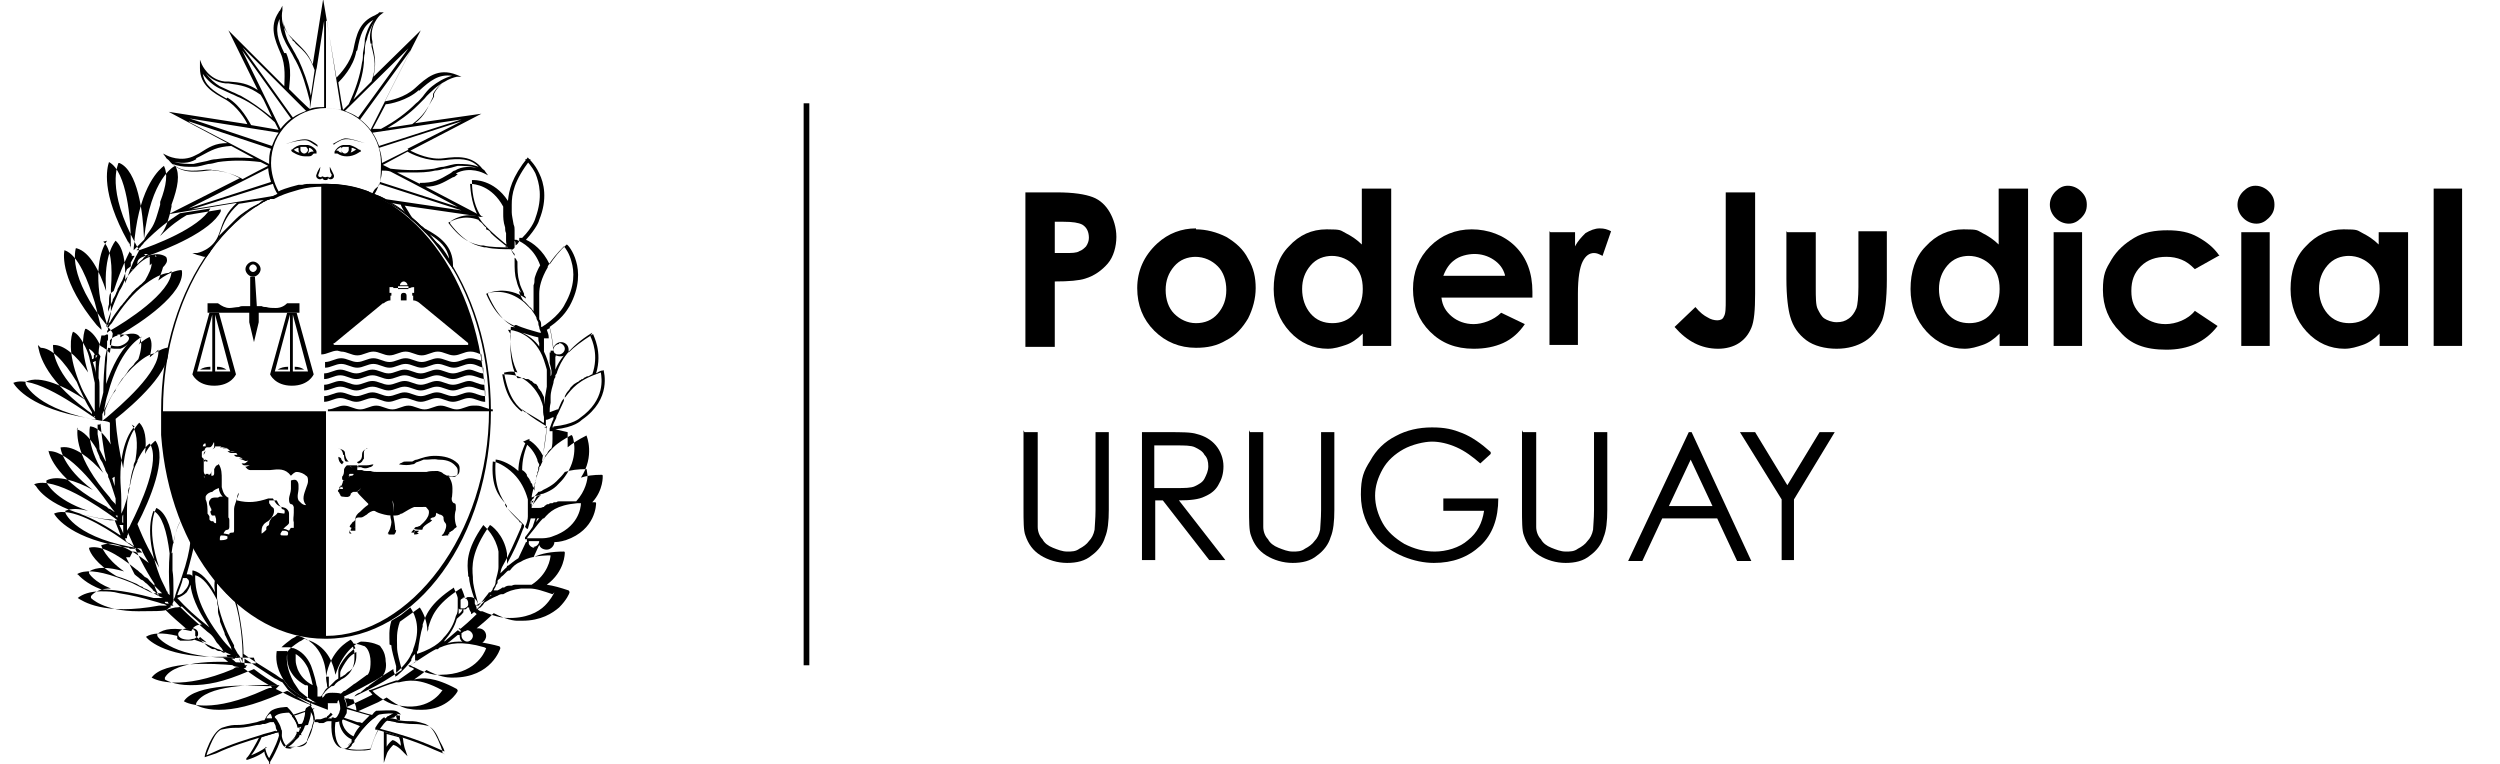 <?xml version="1.0" encoding="UTF-8"?>
<svg id="Layer_1" data-name="Layer 1" xmlns="http://www.w3.org/2000/svg" version="1.1" viewBox="0 0 263.8 80.6">
  <defs>
    <style>
      .cls-1 {
        fill: #000;
        stroke-width: 0px;
      }
    </style>
  </defs>
  <path class="cls-1" d="M21.7,48.5c-.2,0-.2.1-.2.2h0s0,0,0,0c0,0,0,0,.2,0s.1,0,.2,0h0s0,0,0,0c0,0,0,0,0,0,0,0,0,0,0-.1,0,0,.1,0,.1,0,0,0,0,0,.1,0h0s0,0,0,0c0,0-.1,0-.2,0M21.6,48.7s0,0,0,0h0s0-.1.1-.1c0,0,0,0,0,.1s0,0,0,0"/>
  <path class="cls-1" d="M17.1,43.4c0,13.2,7.7,23.8,17.3,23.9v-23.9h-17.3ZM21.4,47.1s0,0,0,0c0,0,0,0,0,0,0-.1.1-.3.2-.3,0,0,0,0,.1,0s0,0,0,0c0,0,0,0,0,0,0,.1,0,.2,0,.3,0,0,0,0,0,0h0c0,0-.2,0-.3,0h0M21.5,50.3s0,0,0,0c0,0,0,0,0,0,0,0,0,0,0,0,0,0,0,0,0,0,0,0,0,0,0,0,0,0,0,0,.1,0,0,0,0,0,0,0,0,0,0,0,0,0,0,0,0,0,0,0,0,0,0,0,0,.1,0,0,0,0,0,0M23,52.5c0,0-.1,0-.2,0-.2,0-.5,0-.6.2-.2.2-.2.5,0,.8,0,0,0,.1.1.2,0,0,0,0,0,0,0,0,0,.1,0,.2,0,0,0,0,0,0,0,0-.1,0-.1.1,0,.1.1.4.2.4,0,0,.1,0,.2,0,0,0,0,0,.1,0h0c0,.1.1.3.1.4,0,0,0,.2,0,.3h0c0,0,0,.1,0,.1,0,0,0,0-.1,0,0,0-.1,0-.2-.2h0s0,0-.1,0c0,0,0,0-.1,0,0,0-.2-.1-.2-.2,0,0,0-.1,0-.2,0,0,0-.1,0-.1,0,0,0,0,0,0,0,0-.1-.2-.2-.3,0-.5,0-1.1-.2-1.5,0,0,0-.2,0-.3.1-.3.5-.5.7-.5h0c.2-.2.4-.3.7-.4,0,.4.2.7.4.9,0,0,0,0,.1,0-.2,0-.3,0-.4,0h0ZM24,56.8c0,.1-.3.2-.6.2s-.2,0-.2,0c0,0,0,0,0-.2,0,0,0-.2.1-.3.2,0,.5,0,.7.1,0,0,0,.2,0,.3M29.3,54.1c-.1.2-.4.4-.6.5h0c-.2.3-.3.4-.3.7,0,.1-.1.2-.2.2s0,0,0,0c0,0,0,0,0,0,0,0-.1.1-.1.2s0,0,0,0c0,0,0,.1,0,.2,0,0-.4.4-.5.4s0,0,0,0c0,0,0,0,0,0h0c0-.4,0-.7.2-.9,0-.1.2-.2.3-.3,0,0,.2-.1.3-.2.3-.3.6-.7.5-1.2,0-.1-.2-.2-.3-.3,0,0-.1-.2-.2-.3,0,0,0,0,0,0,0,0,0-.2,0-.3,0,0,0,0,0,0,.1,0,.2,0,.3,0,.2,0,.4,0,.5,0,.2.4.3.6.5.7,0,.2,0,.2.3.3h0c0,0,.1.2,0,.4M30.4,56.3c0,0,0,.2-.1.2h0c0,0-.2,0-.4,0s-.3,0-.3-.1h0s0,0,0-.1c0,0,.1-.2.2-.3.3,0,.5,0,.6.2,0,0,0,0,0,0M32.3,53.3h0c-.4,0-.6-.3-.8-.5-.2-.4,0-.9,0-1.2,0-.1,0-.2,0-.3,0-.2,0-.4-.2-.6-.1-.1-.3-.1-.6,0h0s0,0,0,0c0,0,0,0,0,.1,0,0,0,.1,0,.2,0,.2,0,.4,0,.6,0,.3-.2.8-.2,1,0,.3,0,.5.2.6,0,0,0,0,0,0,.1,0,.2,0,.3.3,0,.2,0,.4,0,.6,0,.4-.1.7,0,1,0,.2,0,.5,0,.6,0,0-.1,0-.2,0,0,0,0,0-.1,0,0,0-.1.1-.2.3-.2-.1-.4-.2-.6-.2h0s0,0,0,0c0,0,0,0,0,0,0,0,0,0,0,0,0,0,0,0,0,0,0,0,.1-.1.2-.2.1-.1.3-.2.4-.4,0-.3,0-.7,0-1,0-.3-.2-.5-.4-.6h0c-.8-.2-.9-.3-1.3-1h0s0,0,0,0c-.1,0-.3,0-.5,0-1.2.4-2.1.5-3.3.2,0,0,0-.1,0-.2,0-.2.1-.5.2-.6h0c0,.2-.1.4-.2.6-.1.4-.3.8-.3,1.1,0,.3,0,.5,0,.7,0,.1,0,.3,0,.4,0,.2,0,.3,0,.5,0,.1,0,.2,0,.3s0,.2,0,.3c0,0,0,0,0,.1,0,0,0,.2-.1.2,0,0,0,0-.1,0-.1,0-.2,0-.3.1h0s0,0,0,0c0,0,0,0,0,.1,0,0,0,0,0,0-.1,0-.4-.1-.6-.1,0,0,0-.1.1-.2,0-.1.2-.2.3-.2.1,0,.2-.1.2-.3,0-.2,0-.5,0-.7,0-.1,0-.2-.1-.3,0,0,0-.2,0-.2,0-.2,0-.3,0-.5,0-.2,0-.3,0-.5,0-.1,0-.2,0-.3,0-.2,0-.5,0-.9h0c0,.1,0,.2,0,.3-.1,0-.2-.1-.3-.2-.2-.2-.3-.5-.4-.9h0s0,0,0,0c0,0,0-.1,0-.2,0-.2,0-.4,0-.6,0-.6,0-1.1-.3-1.6,0,0,.1-.2.1-.3h0c0,.2-.1.3-.3.4-.1,0-.2.2-.3.4,0,0,0,.1,0,.2,0,0,0,.1,0,.2,0,.1,0,.3-.2.3,0,0,0,0-.1,0s0,0,0,0c0,0,0-.3,0-.5,0,0,0,0,0,0h0c0,0,0,0,0,0,0,0,0,0,0,0,0,.2-.1.4-.3.4h0s0,0,0-.1c0,0,0,0,0,0s0,0,0,0c0,0,0,0,0,0,0,0-.1,0-.2,0,0,0,0,0-.1,0,0,0,0,0,0,0,0,0,0,0,0,.1,0,0,0,0,0,0,0,0,0,0,0,0-.1,0-.2-.2-.2-.4,0,0,0,0,0-.1,0,0,0,0,0,0,0-.2,0-.4,0-.6,0-.2,0-.4,0-.6,0,0,0,0,0,0h0s0,0,0,0c0,0,0-.1,0-.2,0,0,0,0,0,0,0,0,0,0,0,0,0,0,0,0,0,0h0c0,0,0,0,0,0,0,0,0,0,0-.2,0-.2,0-.3.2-.4,0,0,.1,0,.3,0,0,0,0,0,0,0,0,0,.1,0,.3,0h0c-.1,0-.2,0-.3,0,0,0,0,0,0,0-.1,0-.2,0-.3,0,0,0-.1.2-.2.4,0,.1,0,.1,0,.2h0c0,0,0,0,0,0,0,0,0,0,0,0,0,0,0,0,0,0h0s0,0,0,0c0,0,0,0,0,0,0,0,0,0,0,.2h0s0,0,0,0c0,0,0,0,0,0,0,0,0,0,0,0h0s0,0,0,0c0,0-.1,0-.2-.2,0-.2,0-.4,0-.5,0-.1.1-.1.3-.2h0s0,0,0,0c0-.2.1-.2.2-.3,0,0,.2,0,.3,0,0,0,0,.2,0,.3h0c0,0,0-.2,0-.3.2,0,.3-.2.4-.4h0c0-.1,0-.1.1-.1,0,0,0,0,0,.2h0c0,0,0,.1,0,.2,0,0,0,0,0,0h0s0,0,0,.1c0,0-.1.2-.2.2h0c.1,0,.2-.1.3-.2,0,0,0,0,0,0h0s0,0,0-.1c0,0,0,0,.1,0,0,0,0,0,.1,0,.3,0,.3,0,.3,0h.3c0-.1-.3.1-.3.1,0,0,.1,0,.4,0,.2,0,.4,0,.4,0,0,0-.4,0-.5.1,0,0-.2,0-.2,0,0,0,.4,0,.6,0,.1,0,.3.2.4.3,0,0,.2,0,.3,0,.2,0,.2,0,.2,0,0,0-.4.1-.5,0-.2,0-.3,0-.3,0,0,0,.2.2.4.2.2,0,.4,0,.5,0,.1,0,.1.2.2.2.1,0,.2,0,.2,0,0,0-.3,0-.4,0-.2,0-.2,0-.2,0,0,0,.1.2.3.2.1,0,.3,0,.4.1.1,0,.2.1.2.1h0c0,0-.3,0-.3,0,0,0-.1,0-.1,0,0,0,.4.1.6.2.1.1.4,0,.4,0,0,0-.3.3-.4.3-.1,0-.3,0-.3,0,0,0,.1.2.3.2s.3,0,.4,0c.1,0,.2,0,.2,0,0,0-.1,0-.3.1-.2.1-.2,0-.2,0,0,0,0,.2.2.2.2,0,.5,0,.5,0,0,0-.2,0-.3,0-.2,0-.3,0-.3,0,0,0,.2.2.4.2.1,0,.2,0,.2,0,.3,0,.7,0,1.1,0,.3,0,.5,0,.8,0,.9-.1,1.6-.2,2.2.6h0s0,0,0,0c.2-.2.4-.4.6-.4.4,0,.8.2,1,.4.2.1.2.3.2.6,0,.2-.1.4-.2.7-.2.6-.5,1.2,0,1.8"/>
  <line class="cls-1" x1="85.1" y1="10.9" x2="85.1" y2="70.2"/>
  <path class="cls-1" d="M24.6,69.2c0,0,.2,0,.2.1,0,0,0,0,0,0h-.2c0-.2,0-.2,0-.2"/>
  <path class="cls-1" d="M25.7,70.2s0,0,0,0h0s0,0,0,0Z"/>
  <path class="cls-1" d="M56.7,52.5s0,0,0,0c0,0,0,0,0,0,0,0,0,0,0,0"/>
  <polygon class="cls-1" points="43.3 63.8 42.3 64.7 41.2 65.3 43.3 63.8"/>
  <path class="cls-1" d="M26.7,27.6c-.4,0-.8.4-.8.8s.4.8.8.8.8-.4.8-.8-.4-.8-.8-.8M26.7,28.7c-.2,0-.4-.2-.4-.4s.2-.4.4-.4.4.2.4.4-.2.4-.4.4"/>
  <path class="cls-1" d="M21.1,39c.3-.2.7-.3,1.1-.3v.3h-1.1Z"/>
  <path class="cls-1" d="M22.9,39v-.3c.4,0,.7.1,1,.3h-1Z"/>
  <path class="cls-1" d="M23,33h-.9l-1.8,6.5s.5,1.2,2.3,1.2,2.3-1.2,2.3-1.2l-1.8-6.5ZM22.4,38.7v.5h-1.6s0,0,0,0l1.6-6v5.5ZM24.2,39.2h-1.5v-6l1.6,6h-.2Z"/>
  <path class="cls-1" d="M29.3,39c.3-.2.7-.3,1.1-.3v.3h-1.1Z"/>
  <path class="cls-1" d="M31.1,39v-.3c.4,0,.7.1,1,.3h-1Z"/>
  <path class="cls-1" d="M31.2,33h-.9l-1.8,6.5s.5,1.2,2.3,1.2,2.3-1.2,2.3-1.2l-1.8-6.5ZM30.6,38.7v.5h-1.6s0,0,0,0l1.6-6v5.5ZM32.4,39.2h-1.5v-6l1.6,6h-.2Z"/>
  <path class="cls-1" d="M30.3,32c-.3.3-.7.5-1.2.5-.3,0-.7,0-1-.1-.2,0-.3,0-.5-.1,0,0-.2,0-.2,0h-.1s-.2,0-.2,0l-.2-3.1h-.5v3.1h-.4s0,0-.1,0c0,0-.2,0-.2,0-.2,0-.3,0-.5.1-.3,0-.7.1-1,.1-.4,0-.8-.2-1.2-.5h-1.1v1h4.4v1c0,0,.5,2.1.5,2.1l.5-2.1v-1c0,0,4.3,0,4.3,0v-1h-1.1Z"/>
  <path class="cls-1" d="M51.6,42.7c0,.1,0,.2,0,.3,0-.1,0-.2,0-.3"/>
  <path class="cls-1" d="M42.9,31.7v-.5c0-.2-.1-.3-.3-.3s-.3.1-.3.3v.5h.6Z"/>
  <path class="cls-1" d="M49.9,42.8c-.6,0-1.1.4-1.7.4s-1.1-.4-1.7-.4-1.1.4-1.7.4-1.1-.4-1.7-.4-1.1.4-1.7.4-1.1-.4-1.7-.4-1.1.4-1.7.4-1.1-.4-1.7-.4-1.1.4-1.7.4v.2h17.4c0,0,0-.1,0-.2-.6,0-1.1-.4-1.7-.4"/>
  <path class="cls-1" d="M36,37.1h0c.6,0,1.1.4,1.7.4s1.1-.4,1.7-.4,1.1.4,1.7.4,1.1-.4,1.7-.4,1.1.4,1.7.4,1.1-.4,1.7-.4,1.1.4,1.7.4,1.1-.4,1.7-.4.8.2,1.2.3c0,.2,0,.4.1.7-.4-.1-.8-.3-1.3-.3s-1.1.4-1.7.4-1.1-.4-1.7-.4-1.1.4-1.7.4-1.1-.4-1.7-.4-1.1.4-1.7.4-1.1-.4-1.7-.4-1.1.4-1.7.4-1.1-.4-1.7-.4-1.1.4-1.7.4v.6c.6,0,1.1-.4,1.7-.4h0c.6,0,1.1.4,1.7.4s1.1-.4,1.7-.4,1.1.4,1.7.4,1.1-.4,1.7-.4,1.1.4,1.7.4,1.1-.4,1.7-.4,1.1.4,1.7.4,1.1-.4,1.7-.4.9.3,1.4.4c0,.2,0,.4,0,.6-.5,0-1-.4-1.5-.4s-1.1.4-1.7.4-1.1-.4-1.7-.4-1.1.4-1.7.4-1.1-.4-1.7-.4-1.1.4-1.7.4-1.1-.4-1.7-.4-1.1.4-1.7.4-1.1-.4-1.7-.4-1.1.4-1.7.4v.6c.6,0,1.1-.4,1.7-.4s1.1.4,1.7.4,1.1-.4,1.7-.4,1.1.4,1.7.4,1.1-.4,1.7-.4,1.1.4,1.7.4,1.1-.4,1.7-.4,1.1.4,1.7.4,1.1-.4,1.7-.4,1,.3,1.6.4c0,.2,0,.4,0,.6-.6,0-1.1-.4-1.6-.4s-1.1.4-1.7.4-1.1-.4-1.7-.4-1.1.4-1.7.4-1.1-.4-1.7-.4-1.1.4-1.7.4-1.1-.4-1.7-.4-1.1.4-1.7.4-1.1-.4-1.7-.4-1.1.4-1.7.4v.6c.6,0,1.1-.4,1.7-.4s1.1.4,1.7.4,1.1-.4,1.7-.4,1.1.4,1.7.4,1.1-.4,1.7-.4,1.1.4,1.7.4,1.1-.4,1.7-.4,1.1.4,1.7.4,1.1-.4,1.7-.4,1.1.4,1.7.4c0,.2,0,.4,0,.6-.6,0-1.1-.4-1.7-.4s-1.1.4-1.7.4-1.1-.4-1.7-.4-1.1.4-1.7.4-1.1-.4-1.7-.4-1.1.4-1.7.4-1.1-.4-1.7-.4-1.1.4-1.7.4-1.1-.4-1.7-.4-1.1.4-1.7.4v.6c.6,0,1.1-.4,1.7-.4s1.1.4,1.7.4,1.1-.4,1.7-.4,1.1.4,1.7.4,1.1-.4,1.7-.4,1.1.4,1.7.4,1.1-.4,1.7-.4,1.1.4,1.7.4,1.1-.4,1.7-.4,1.1.4,1.7.4c-.3-13.1-8.2-23.2-17.3-23v18c.6,0,1.1-.4,1.7-.4M42.6,29.7c.2,0,.4.2.4.4h-.8c0-.2.2-.4.4-.4M42,30.2h1.1v.3h-1.1v-.3ZM40.5,32s.3-.3.7-.3v-.5h.1v-.3h-.2v-.6h.4c0,.1,0,.1,0,.1h0c0,0,.9,0,.9,0h.9c0,0,0,0,0,0h0c0-.1.4-.1.4-.1v.6h-.2v.3h.1v.5c.4,0,.7.3.7.3l5.1,4.2c0,0,0,.2,0,.2h-14.1c-.1,0-.2-.2,0-.2l5.1-4.2Z"/>
  <path class="cls-1" d="M45.4,54.8c0-.1.2-.2.3-.2.1,0,.3-.1.3-.3,0-.2.2-.6.3-.9h0c-.6-.5-.8-.5-1.3-.4-.1,0-.3,0-.5,0h0s0,0,0,0c0,0,0,0-.1,0,.2.1.4.3.4.3h0s.3.4.4.5c.1.1.1.5-.1.8-.2.4-.6.7-.8.9-.1,0-.2.1-.3.1-.1,0-.2,0-.3.2,0,0,0,0,0,0,0,0,0,0,0,0,.1.1.7.1.8.1h0s0,0,0,0c0,0,.1,0,.1-.1,0,0,0,0,0,0,0-.2.3-.4.6-.6.2-.1.3-.2.4-.3"/>
  <path class="cls-1" d="M43.7,55.9s0,0-.1,0c0,0,0,0,0,0,0,0,0,0,0,0,0,.1-.2.2-.2.3,0,0,.1,0,.3,0,0,0,0,0,0,0,0,0,0-.1.1-.2"/>
  <path class="cls-1" d="M44,56.2c0,0,.2-.1.2-.2,0,0,0,0,0,0,0,0,0,0,0,0h0c-.1,0-.3,0-.4,0h0s0,0,0,0c0,0-.1.2-.1.2h0v.2c.1,0,.3,0,.5-.1"/>
  <path class="cls-1" d="M46.9,56.2c.1,0,.2,0,.3-.2,0,0,0,0,0,0,0,0,0,0-.1,0,0,0,0,0,0,0,0,0-.2.2-.2.2,0,0,0,0,0,0"/>
  <path class="cls-1" d="M47.7,55.9c0,0-.2,0-.3,0s0,0-.1,0c0,0,0,0,0,0,0,0,0,0,0,0,0,0,0,.2,0,.2,0,0,0,0,0,0,.3,0,.5-.1.6-.3,0,0,0,0-.1,0"/>
  <path class="cls-1" d="M48.2,55.6c-.2-.4-.3-1.2-.1-1.8,0-.1,0-.2,0-.3,0-.2,0-.4-.2-.4-.2-.1-.3-.4-.2-.7,0,0,.1-.8,0-1.3-.1-.5-.4-.9-.4-.9h-.1c0-.1.2,0,.2,0,.3.2.5,0,.7,0,.3-.1.4-.3.4-.7,0-.2,0-.4-.2-.6-.6-.6-1.5-.8-2.4-.8-.8,0-1.3.2-1.9.4-.2,0-.3.1-.5.2-.1,0-.2,0-.4,0,0,0-.2,0-.2,0-.2,0-.3,0-.5.1,0,0,0,0-.1,0,.3,0,.3,0,.3,0,0,0,0,0,.2,0h0c-.3,0-.5,0-.7.2.6.1,1,.1,1.4,0,.2,0,.3-.1.4-.2.3-.1.6-.2.8-.3,0,0,.2,0,.3,0,.4,0,.8-.1,1.2,0,.7,0,1.4.1,1.9.7.2.2.2.4.2.5,0,.3,0,.5-.3.6-.3.1-.7,0-1.2-.3-.2-.2-.3-.2-.6-.3,0,0,0,0-.2,0-.3,0-.7,0-1,.1-.1,0-.3,0-.4,0-.3,0-.6,0-.8,0,0,0-.1,0-.2,0-.4,0-.7,0-1,0h-.2c-.4,0-.8,0-1.2,0-.2,0-.4,0-.7,0-.2,0-.4,0-.7,0s-.4,0-.7-.1c0,0,0,0,0,0-.1,0-.2,0-.4,0s-.3,0-.5-.1c0,0-.1,0-.2,0,0,0-.2,0-.3,0h0s0,0,0,0c0-.1,0-.2,0-.3,0,0,.1,0,.2,0,0,0,0,0,0,0,0,0-.2,0-.2-.2,0,0,0,0,0,0,0,0-.3,0-.5,0h0c-.1,0-.2,0-.3,0-.1,0-.3,0-.3,0h0c-.1.1-.3.3-.3.5s0,.5-.2.7c0,0,0,.2,0,.3,0,0,.2.1.3.1s0,0,0,0h0c0,0,0,0,0,0,0,0-.2,0-.2,0,0,.2-.2.7-.4.9-.2.2-.2.2,0,.4,0,0,0,.1.1.2,0,.1.1.2.2.2.2,0,.5.1.7,0,0,0,.1,0,.2-.2,0,0,0-.1,0-.2,0,0,0,0,0-.1,0-.1,0-.2,0-.3h0c0,.1,0,.2,0,.3,0,0,0,0,0,.1,0,0,0,0,0,.1,0,0,.2-.2.3-.2,0,0,.2,0,.3,0,0,0,0,0,0,0h0c.3-.2.5-.3.5-.5h0c0,.2-.2.4-.5.5,0,0,0,0,.1,0,0,.1.4.5.7.8.2.2.4.4.5.5.3.5.6.8,1.3,1h0s0,0,0,0c0,0,.6.2,1.1.2,0,0,0,0,0,0-.1-.2-.1-.2-.5-.4-.4-.2-.9-.8-1-1.2h0c0,.4.5,1,.9,1.2.4.2.4.2.5.4,0,0,0,0,0,.1,0,0,0,0,0,0,0,.2.1.4.1.6,0,.3-.2,1-.4,1.2,0,0,0,0,0,0,0,0,0,0,0,0,0,0,0,0,0,0,.2,0,.5,0,.7-.2,0,0,0,0,0,0,0,0,0,0,0,0,0,0,0,0,0,.1h0s.1,0,.1,0c0,0,0-.1,0-.2,0,0,0-.1,0-.2,0-.2-.1-.9-.2-1.4h0s0,0,0,0h0s0,0,0,0c0-.1,0-.2,0-.3,0-.4,0-.8-.1-1.3h0c.2.4.1.8.1,1.3,0,.1,0,.2,0,.3.3,0,.6,0,.8-.2,0,0,0,0,.1,0,.5-.3,1-.6,1.3-.7h0s0,0,0,0c0,0,.1,0,.2,0,.2,0,.3,0,.5,0,.6,0,.8-.1,1.4.4,0,0,.1.1.2.2,0,0,.2.1.4.2.2,0,.4.2.4.3,0,.2,0,.4.2.6.2.2,0,.8-.2,1.1,0,0-.1.1-.2.2.1.1.3,0,.5,0,0,0,.1,0,.2,0,0-.1,0-.2,0-.2,0,0,0,0,.1.1,0,0,0,0,0,0,0,0,0,0,0,0,0,0,0-.1,0-.2M36.2,51.6s0,0-.1,0,0,0,0,0c-.2,0-.2,0-.3-.1,0,0,0-.1.1-.2,0,0,0,0,.1-.1h0c0,0,0,.1-.1.2,0,0,0,0,0,0,0,0,0,0,.2,0,0,0,0-.1,0-.1h0s0,0,0,0M36.3,49.2h0c0,0,.2,0,.3,0,.1,0,.2,0,.3,0,0,0,0,0,0,0,0,0,.2.1.3.1h0c0,0,0,0,0,0-.1,0-.2,0-.3-.1,0,0,0,0,0,0,0,0-.1,0-.2,0-.1,0-.2,0-.3,0M37.4,50s0,0,0,0c0,0,0,0-.1,0,0,0,0,0,0,.1,0,0,0,0,0,0,0,0-.1.1-.2.1h0s0,0,0,0c-.1,0-.2,0-.3.2h0c0-.1.1-.2.2-.2,0,0-.1,0-.2,0h0s0,0,0,0c0,0,0-.1.1-.2,0,0,0,0,.2,0,0,0,0,0,.1,0,0,0,0,0,0,0,0,0,.2,0,.2,0,0,0,0,0,0,0,0,0,0,0,0,0h0s0,0,0,0"/>
  <path class="cls-1" d="M38.1,48.7c0,0-.1,0-.2,0-.1,0-.2,0-.2.1s0,0,.1.1c0,0,0,0,0,0,0,0,0,0,0,0h0c.2,0,.3-.1.4-.2,0,0,.1-.2.2-.3,0,0,0-.2,0-.3,0,0,0,0,0,0,0-.1,0-.3,0-.4,0-.2.2-.3.3-.4,0,0,0,0,.1,0,0,0,0,0,0,0-.5.2-.6.4-.6.7,0,.2,0,.5-.4.7"/>
  <path class="cls-1" d="M36.3,48c0,.1,0,.6.2.7,0,0,0,0,0,0h0c0,0,.2,0,.3,0,0,0,0,0,0,0-.3-.2-.4-.7-.4-.9,0-.3-.4-.4-.7-.5.2,0,.5.3.5.7"/>
  <path class="cls-1" d="M36.3,48.8l-.2-.2c0,0-.1-.1-.1-.2,0,0,0-.1-.3-.2,0,.3.1.6.4.8,0,0,.1-.2.2-.3"/>
  <path class="cls-1" d="M38.4,49.1c-.1,0-.3,0-.4,0h0c-.1,0-.2,0-.2,0,0,0,0,0,0,.2,0,0,.1,0,.2,0,0,0,0,0,.1,0s0,0,0,0c.4.2.7.1.9,0,.2,0,.4-.2.4-.3-.2,0-.4.1-.7.1-.1,0-.3,0-.4,0"/>
  <path class="cls-1" d="M37,55.9s0,0,0,.1c0,0,0,0,0,0,0,0,0,0,0,0,0,0,0,0,0,0,0,0,0,0,0,0,0,0,.1,0,.3,0,0,0,.2,0,.2,0,0,0,0-.2,0-.3,0,0,0,0,0,0,0,0,0,0-.1,0-.1,0-.2,0-.3,0"/>
  <path class="cls-1" d="M36.9,56.1s0,0,0,0c0,0,0,0,0,0,0,0,0-.1,0-.2,0,0,0,0,0,0,0,0,0,0,0,0,0,.1-.1.2,0,.4h.2s0,0,0,0"/>
  <path class="cls-1" d="M38.1,54.6c.2,0,.4-.2.6-.3.2-.2.5-.4.8-.4,0,0,0,0,.1,0,0,0,.2-.1.2-.2-.4-.2-.6-.4-.8-.7,0,0,0,0,0,0-.1.2-.2.3-.2.3-.3.2-.6.5-.8.7-.3.2-.5.5-.5.7s-.1.3-.3.4c-.1.2-.3.3-.3.5,0,0,0,0,0,0,.2.1.3.2.5.1,0,0,0,0,0,0,0,0,0,0,0,0,0,0,0,0,.1,0,0,0,0-.1,0-.2,0-.2,0-.3,0-.4,0,0,0-.1,0-.1,0-.2,0-.4.4-.4"/>
  <path class="cls-1" d="M41.2,56c0,0,0,0-.1,0,0,0,0,0,0,0-.1.1-.1.2-.1.3h0s0,0,0,0h0s0,0,0,0c0,0,0,0,0,.1h0c0,0,0,0,.2,0,0,0,.2,0,.3,0,0,0,0,0,.1,0h0s.2-.2.2-.5c0,0,0,0,0,0-.2.1-.4.2-.6.2s0,0-.1,0"/>
  <path class="cls-1" d="M37,50.2s0,0-.1,0c0,0,0,0,0,0s0,0,0,0c0,0,0,0,0,0s0,0,0,0c0,0,0,0,0,0s0,0,0,0"/>
  <path class="cls-1" d="M34.3,67.4c-8.9,0-16.4-9.2-17.3-21.5,0-.8,0-1.7,0-2.5,0-13.2,7.8-24,17.4-24s17.4,10.8,17.4,24-7.8,24-17.4,24M17.3,45.9c.9,12.1,8.3,21.2,17.1,21.2s17.2-10.7,17.2-23.8-7.7-23.8-17.2-23.8-17.2,10.7-17.2,23.8,0,1.7,0,2.5"/>
  <path class="cls-1" d="M24.8,69.4h-.2c0-.2,0-.2,0-.2,0,0,.2,0,.2.1,0,0,0,0,0,0"/>
  <path class="cls-1" d="M25.7,70.2h0s0,0,0,0c0,0,0,0,0,0"/>
  <path class="cls-1" d="M25.7,70.2h0s0,0,0,0c0,0,0,0,0,0"/>
  <path class="cls-1" d="M36.7,78.7c0-.1.2-.2.3-.4,0,.1-.2.3-.3.4"/>
  <path class="cls-1" d="M108.2,20.3h3.3c1.8,0,3,.2,3.8.5.8.3,1.4.9,1.8,1.6s.7,1.6.7,2.6-.3,2.1-.9,2.8c-.6.7-1.4,1.3-2.4,1.6-.6.2-1.7.3-3.2.3v6.9h-3.1v-16.2ZM111.3,26.7h1c.8,0,1.3,0,1.6-.2.3-.1.5-.3.7-.5.2-.3.3-.6.3-.9,0-.6-.2-1.1-.7-1.4-.4-.2-1-.3-2-.3h-.9v3.3Z"/>
  <path class="cls-1" d="M126.2,24.2c1.1,0,2.2.3,3.2.8,1,.6,1.8,1.3,2.3,2.3.6,1,.8,2,.8,3.1s-.3,2.2-.8,3.2c-.6,1-1.3,1.8-2.3,2.3-1,.6-2,.8-3.2.8-1.7,0-3.2-.6-4.4-1.8-1.2-1.2-1.8-2.7-1.8-4.5s.7-3.4,2.1-4.7c1.2-1.1,2.6-1.6,4.1-1.6M126.2,27.1c-.9,0-1.7.3-2.3,1s-.9,1.5-.9,2.5.3,1.9.9,2.5c.6.6,1.4,1,2.3,1s1.7-.3,2.3-1c.6-.7.9-1.5.9-2.5s-.3-1.9-.9-2.5c-.6-.6-1.4-1-2.4-1"/>
  <path class="cls-1" d="M143.8,19.9h3v16.6h-3v-1.3c-.6.6-1.2,1-1.8,1.2-.6.2-1.2.4-1.9.4-1.5,0-2.9-.6-4-1.8-1.1-1.2-1.7-2.7-1.7-4.5s.5-3.4,1.6-4.5c1.1-1.2,2.4-1.8,4-1.8s1.4.1,2,.4c.6.3,1.2.7,1.7,1.2v-5.9ZM140.6,27c-.9,0-1.7.3-2.3,1-.6.7-.9,1.5-.9,2.5s.3,1.9.9,2.6c.6.7,1.4,1,2.3,1s1.7-.3,2.3-1c.6-.7.9-1.5.9-2.6s-.3-1.9-.9-2.5c-.6-.6-1.4-1-2.4-1"/>
  <path class="cls-1" d="M161.8,31.4h-9.7c.1.9.5,1.5,1.1,2,.6.5,1.4.8,2.3.8s2.1-.4,2.9-1.2l2.5,1.2c-.6.9-1.4,1.6-2.3,2-.9.4-1.9.6-3.1.6-1.9,0-3.4-.6-4.6-1.8-1.2-1.2-1.8-2.7-1.8-4.5s.6-3.3,1.8-4.5c1.2-1.2,2.7-1.8,4.4-1.8s3.4.6,4.6,1.8c1.2,1.2,1.8,2.8,1.8,4.8v.6ZM158.8,29c-.2-.7-.6-1.2-1.2-1.6-.6-.4-1.3-.6-2-.6s-1.6.2-2.2.7c-.4.3-.8.8-1.1,1.6h6.5Z"/>
  <path class="cls-1" d="M163.6,24.5h2.6v1.5c.3-.6.7-1,1.1-1.4.5-.3,1-.5,1.5-.5s.8.1,1.2.3l-.9,2.6c-.4-.2-.6-.3-.9-.3-.5,0-.9.3-1.2.9-.3.6-.5,1.7-.5,3.4v.6s0,4.8,0,4.8h-3v-12Z"/>
  <path class="cls-1" d="M182.1,20.3h3.1v10.7c0,1.7-.1,2.9-.4,3.6-.3.7-.7,1.2-1.3,1.6-.6.4-1.4.6-2.2.6-1.8,0-3.3-.8-4.6-2.3l2.2-2.1c.5.6.9.9,1.3,1.1.3.2.7.3,1,.3s.6-.1.7-.4c.2-.3.2-.9.2-1.8v-11.3Z"/>
  <path class="cls-1" d="M188.6,24.5h3v5.8c0,1.1,0,1.9.2,2.3.2.4.4.8.7,1,.3.2.8.4,1.3.4s.9-.1,1.3-.4c.3-.2.6-.6.8-1.1.1-.3.2-1.1.2-2.2v-5.9h3v5.1c0,2.1-.2,3.5-.5,4.3-.4.9-1,1.7-1.8,2.2-.8.5-1.8.8-3,.8s-2.4-.3-3.2-.9c-.8-.6-1.4-1.4-1.7-2.5-.2-.7-.4-2-.4-4v-5Z"/>
  <path class="cls-1" d="M211,19.9h3v16.6h-3v-1.3c-.6.6-1.2,1-1.8,1.2-.6.2-1.2.4-1.9.4-1.5,0-2.9-.6-4-1.8-1.1-1.2-1.7-2.7-1.7-4.5s.5-3.4,1.6-4.5c1.1-1.2,2.4-1.8,4-1.8s1.4.1,2,.4c.6.3,1.2.7,1.7,1.2v-5.9ZM207.8,27c-.9,0-1.7.3-2.3,1-.6.7-.9,1.5-.9,2.5s.3,1.9.9,2.6c.6.7,1.4,1,2.3,1s1.7-.3,2.3-1c.6-.7.9-1.5.9-2.6s-.3-1.9-.9-2.5c-.6-.6-1.4-1-2.4-1"/>
  <path class="cls-1" d="M218.2,19.6c.5,0,1,.2,1.4.6.4.4.6.8.6,1.4s-.2,1-.6,1.4c-.4.4-.8.6-1.3.6s-1-.2-1.4-.6c-.4-.4-.6-.9-.6-1.4s.2-1,.6-1.4c.4-.4.8-.6,1.3-.6M216.7,24.5h3v12h-3v-12Z"/>
  <path class="cls-1" d="M234.1,27l-2.5,1.4c-.5-.5-.9-.8-1.4-1-.5-.2-1-.3-1.6-.3-1.1,0-2,.3-2.7,1-.7.7-1,1.5-1,2.6s.3,1.8,1,2.5c.7.6,1.5,1,2.6,1s2.4-.5,3.1-1.4l2.4,1.6c-1.3,1.7-3.1,2.5-5.4,2.5s-3.8-.6-4.9-1.9c-1.2-1.2-1.8-2.7-1.8-4.4s.3-2.2.9-3.2c.6-1,1.4-1.7,2.4-2.3,1-.6,2.2-.8,3.5-.8s2.3.2,3.2.7c.9.5,1.7,1.1,2.3,2"/>
  <path class="cls-1" d="M238,19.6c.5,0,1,.2,1.4.6.4.4.6.8.6,1.4s-.2,1-.6,1.4c-.4.4-.8.6-1.3.6s-1-.2-1.4-.6c-.4-.4-.6-.9-.6-1.4s.2-1,.6-1.4c.4-.4.8-.6,1.3-.6M236.5,24.5h3v12h-3v-12Z"/>
  <path class="cls-1" d="M251.1,24.5h3v12h-3v-1.3c-.6.6-1.2,1-1.8,1.2-.6.2-1.2.4-1.9.4-1.5,0-2.9-.6-4-1.8-1.1-1.2-1.7-2.7-1.7-4.5s.5-3.4,1.6-4.5c1.1-1.2,2.4-1.8,4-1.8s1.4.1,2,.4c.6.3,1.2.7,1.7,1.2v-1.3ZM247.9,27c-.9,0-1.7.3-2.3,1-.6.7-.9,1.5-.9,2.5s.3,1.9.9,2.6c.6.7,1.4,1,2.3,1s1.7-.3,2.3-1c.6-.7.9-1.5.9-2.6s-.3-1.9-.9-2.5c-.6-.6-1.4-1-2.4-1"/>
  <rect class="cls-1" x="256.8" y="19.9" width="3" height="16.6"/>
  <path class="cls-1" d="M108.1,45.6h1.4v8.2c0,1,0,1.6,0,1.8,0,.5.2,1,.5,1.3.2.4.6.7,1.1.9.5.2,1,.4,1.5.4s.9,0,1.3-.3c.4-.2.8-.5,1-.8.3-.3.5-.7.6-1.2,0-.3.1-1.1.1-2.1v-8.2h1.4v8.2c0,1.2-.1,2.2-.4,2.9-.2.7-.7,1.4-1.4,1.9-.7.6-1.6.8-2.6.8s-2-.3-2.8-.8c-.8-.5-1.3-1.2-1.6-2.1-.2-.5-.2-1.5-.2-2.9v-8.2Z"/>
  <path class="cls-1" d="M120.5,45.6h2.7c1.5,0,2.5,0,3.1.2.8.2,1.5.6,2,1.2.5.6.8,1.4.8,2.2s-.2,1.4-.5,1.9c-.3.6-.8,1-1.5,1.3-.6.3-1.5.4-2.7.4l4.9,6.3h-1.7l-4.9-6.3h-.8v6.3h-1.4v-13.5ZM121.8,46.9v4.6h2.3c.9,0,1.6,0,2-.2.4-.2.8-.4,1-.8.2-.4.4-.8.4-1.3s-.1-.9-.4-1.2c-.2-.4-.6-.6-1-.8-.4-.2-1.1-.2-2-.2h-2.4Z"/>
  <path class="cls-1" d="M131.9,45.6h1.4v8.2c0,1,0,1.6,0,1.8,0,.5.2,1,.5,1.3.2.4.6.7,1.1.9.5.2,1,.4,1.5.4s.9,0,1.3-.3c.4-.2.8-.5,1-.8.3-.3.5-.7.6-1.2,0-.3.1-1.1.1-2.1v-8.2h1.4v8.2c0,1.2-.1,2.2-.4,2.9-.2.7-.7,1.4-1.4,1.9-.7.6-1.6.8-2.6.8s-2-.3-2.8-.8c-.8-.5-1.3-1.2-1.6-2.1-.2-.5-.2-1.5-.2-2.9v-8.2Z"/>
  <path class="cls-1" d="M157.3,47.9l-1.1,1c-.8-.7-1.6-1.3-2.5-1.7-.9-.4-1.8-.6-2.6-.6s-2.1.3-3,.8-1.7,1.2-2.2,2.1c-.5.9-.8,1.8-.8,2.8s.3,2,.8,2.9c.5.9,1.3,1.6,2.3,2.2,1,.5,2,.8,3.2.8s2.6-.4,3.5-1.2c1-.8,1.5-1.8,1.7-3.1h-4.3v-1.3h5.8c0,2.1-.6,3.8-1.9,5s-2.9,1.8-4.9,1.8-4.5-.9-6-2.6c-1.1-1.3-1.7-2.8-1.7-4.6s.3-2.5,1-3.6c.6-1.1,1.5-2,2.7-2.6,1.1-.6,2.4-.9,3.8-.9s2.2.2,3.2.6c1,.4,2,1.1,3,2"/>
  <path class="cls-1" d="M160.7,45.6h1.4v8.2c0,1,0,1.6,0,1.8,0,.5.2,1,.5,1.3.2.4.6.7,1.1.9.5.2,1,.4,1.5.4s.9,0,1.3-.3c.4-.2.8-.5,1-.8.3-.3.5-.7.6-1.2,0-.3.1-1.1.1-2.1v-8.2h1.4v8.2c0,1.2-.1,2.2-.4,2.9-.2.7-.7,1.4-1.4,1.9-.7.6-1.6.8-2.6.8s-2-.3-2.8-.8c-.8-.5-1.3-1.2-1.6-2.1-.2-.5-.2-1.5-.2-2.9v-8.2Z"/>
  <path class="cls-1" d="M178.5,45.6l6.3,13.6h-1.5l-2.1-4.5h-5.8l-2.1,4.5h-1.5l6.4-13.6h.3ZM178.4,48.5l-2.3,4.9h4.6l-2.3-4.9Z"/>
  <polygon class="cls-1" points="183.6 45.6 185.2 45.6 188.6 51.2 192 45.6 193.6 45.6 189.3 52.7 189.3 59.1 188 59.1 188 52.7 183.6 45.6"/>
  <rect class="cls-1" x="84.8" y="10.9" width=".6" height="59.3"/>
  <polyline class="cls-1" points="24.5 69.3 24.5 69.3 24.3 69 24.9 69.3"/>
  <path class="cls-1" d="M26,70.4h-.4c-.2,0-.5,0-.9-.1h0s0,0,0,0c-.3-.2-.6-.4-.9-.7l-.3-.2h.3c.2,0,.6,0,.8,0,0-.1-.1-.5-.2-1v-.3c0,0,.2.2.2.2h0c.1.3.3.5.4.8,0,0,.4.6.5,1l.4.4ZM24.8,70c.2,0,.4,0,.6,0,0-.2-.2-.4-.2-.6h-.4c0,.1,0,.1,0,.1-.1,0-.2,0-.4,0,.2.1.4.3.5.4M24.9,69.3h.1c0,0-.1-.1-.1-.1,0,0,0,0,0-.1,0,.1,0,.2,0,.3"/>
  <polygon class="cls-1" points="25.8 70.5 25.4 70.1 25.7 70.1 25.8 70.1 25.8 70.5"/>
  <path class="cls-1" d="M38.3,76.7h0c-.2,0-.4-.1-.6-.2h0s-1.8-.7-1.8-.7h.2c.1-.3.2-.4.3-.6,0-.1.1-.3.1-.4,0,0,0,0,0,0v-.2s.3.1.3.1c.9.3,1.8.6,2.7.8h.2c0,0-.2.2-.2.2-.3.2-.6.6-1.1,1h0ZM36.2,75.7l1.5.5c.2,0,.3,0,.5.1.3-.3.6-.6.8-.8-.8-.2-1.7-.5-2.5-.7,0,.2,0,.3-.1.5,0,.2-.2.3-.3.4"/>
  <path class="cls-1" d="M47,79.6l-1.2-.5c-2-.9-4-1.5-6-2.1h-.2s0-.2,0-.2c.3-.5.6-.9.9-1.1h0c0,0,.1,0,.1,0h0s0,.1,0,.1h0c.2,0,.4,0,.6,0,.3,0,.6.1.8.2.7.1,1,.1,1.3.1.4,0,.7,0,1.6.3.7.3,1,1,1.3,1.6h0c.5,1.1.5,1.4.5,1.5h0ZM40.1,76.9c1.9.5,3.9,1.1,5.9,2l.9.4c0-.1-.1-.4-.5-1.1h0c-.3-.7-.6-1.3-1.2-1.6-.9-.2-1.2-.2-1.5-.2-.3,0-.6,0-1.3-.1-.2,0-.5,0-.9-.2-.2,0-.4,0-.6-.1-.3.2-.5.5-.8.9"/>
  <path class="cls-1" d="M31.4,76.8h0c-.1-.5-.3-.9-.6-1.2h0c0-.1.2-.2.2-.2.6-.2,1.1-.4,1.7-.5l.5-.2-.4.4c0,0,0,.1,0,.1,0,.5-.2.9-.3,1.3h0c0,0,0,0,0,0-.2,0-.4.1-.7.2h-.1ZM31,75.5c.2.3.3.6.5.9.2,0,.3,0,.5-.1.1-.4.2-.8.3-1.2-.4.1-.8.3-1.2.4"/>
  <path class="cls-1" d="M50.5,63.9l.5-.6c.2-.3.5-.6.6-.8h0c0,0,0,0,0,0,.2,0,.4,0,.6,0h.4c0,0-.4.3-.4.3-.5.2-1,.5-1.3.7l-.7.4ZM51.8,62.7c0,0-.1.2-.2.3.1,0,.3-.1.4-.2,0,0-.1,0-.2,0"/>
  <path class="cls-1" d="M52.5,62.8h-.5c0,0,.3-.2.3-.2,0,0,0,0,0,0l.4-.2-.2.4s0,0,0,0h0Z"/>
  <path class="cls-1" d="M56.1,53.5l.5-1.1h0s.5-.2.5-.2l-.3.3h0s0,0,0,0l-.7.9ZM56.7,52.5h0s0,0,0,0h0Z"/>
  <path class="cls-1" d="M52.5,62.8h-.5c0,0,.3-.2.3-.2,0,0,0,0,0,0l.4-.2-.2.4s0,0,0,0h0Z"/>
  <path class="cls-1" d="M52.5,62.8h-.5c0,0,.3-.2.3-.2,0,0,0,0,0,0l.4-.2-.2.4s0,0,0,0h0Z"/>
  <path class="cls-1" d="M35.2,18.4c-.1-.2-.3-.6-.4-.8,0,.3,0,.6.2.8,0,.2-.1.4-.4.3,0,0,0,0,.1,0-.1-.1-.3,0-.4,0-.2,0-.3-.2-.4,0,0,0,0,0,.1,0-.2,0-.5,0-.4-.3.1-.2.2-.6.2-.8-.2.3-.3.5-.4.8-.2.4.4.7.6.4,0,0,.1.2.3.2.2,0,.3,0,.3-.2.3.3.8,0,.6-.4"/>
  <path class="cls-1" d="M32.5,15.3c0,0-.1,0-.2,0,0,0-.1,0-.2,0s0,0,0,0c0,0-.2,0-.3,0-.3,0-.7.2-1,.5h-.1c0,0,.1.2.1.2,0,0,.7.5,1.4.5s.6,0,.9-.3c0,0,0,0,.2,0,0,0,.1,0,.1,0,0,0,0-.1,0-.2,0-.2-.4-.6-.9-.7M31.8,15.5c0,0,.2,0,.2,0,0,0,0,0,.1,0,0,0,.1,0,.2,0,0,0,.2.2.2.3,0,.2-.2.4-.4.4s-.4-.2-.4-.4,0-.2,0-.3M31.5,15.6c0,0,0,0,0,.2,0,.1,0,.2.1.3-.2,0-.5-.2-.6-.3.2-.1.3-.2.5-.2M32.9,16c-.1,0-.3.1-.4.2,0-.1.1-.2.1-.4s0-.1,0-.2c.2,0,.4.2.5.4,0,0-.2,0-.2,0"/>
  <path class="cls-1" d="M33.4,15.4c-.4-.2-.8-.6-1.2-.6-.7,0-1.4.2-2.1.4.7-.2,1.4-.5,2.1-.5.5,0,.9.3,1.3.6v.2"/>
  <path class="cls-1" d="M37.9,15.8c-.4-.3-.7-.4-1-.5-.1,0-.2,0-.3,0,0,0,0,0,0,0-.1,0-.2,0-.2,0,0,0-.1,0-.2,0-.5.1-.8.5-.9.7,0,0,0,.1,0,.2,0,0,0,0,.1,0s0,0,0,0c.1,0,.2,0,.2,0,.3.2.6.3,1,.3.8,0,1.4-.5,1.4-.5h.1c0-.1-.1-.2-.1-.2ZM36.8,15.5c0,0,0,.1,0,.3,0,.2-.2.4-.4.4s-.4-.2-.4-.4,0-.2.2-.3c0,0,0,0,.2,0,0,0,0,0,.1,0,0,0,.1,0,.2,0M35.5,15.9c0-.1.3-.3.5-.4,0,0,0,.1,0,.2,0,.1,0,.3.1.4-.1,0-.3,0-.4-.2,0,0,0,0-.2,0M37,16.1c0,0,.1-.2.1-.3s0-.1,0-.2c.2,0,.3.1.5.2-.1,0-.3.2-.6.3"/>
  <path class="cls-1" d="M35.1,15.2c.4-.2.8-.5,1.3-.6.7,0,1.4.3,2.1.5-.9-.2-1.9-.7-2.7-.2-.2.1-.4.2-.6.4v-.2Z"/>
  <path class="cls-1" d="M33,74.1c-1.7-.8-2.5-1.6-2.5-1.6-.2-.3-.4-.5-.6-.8h0s0,0,0,0c-.3-.1-.5-.3-.8-.5-1.1-.7-2.3-1.4-3.4-2.2h0c0-1.4-.3-3.8-.8-5.7h0s-.9-.9-.9-.9l-1.3-1.5v.2c-.1.4-.1.9,0,1.4-.7-1.3-1.5-2.1-2.3-2.3h-.1s0,0,0,0c0,0,0,.3,0,.7,0,0,0-.2-.1-.2-.1-.1-.3-.1-.5-.1.4-1.4.7-2.6.9-3.6h0s-.4-.9-.4-.9l-.8-1.8v.2c-.5.5-.9,1.5-1.1,2.9-.3-2.1-.9-3.4-1.8-3.8h0c0,0,0,0,0,0,0,0-1.2,1.9.3,6.3-.8-1.3-1.6-2.8-2.3-4.6,1.3-2.5,3.2-7,1.9-8.8h0c0,0,0,0,0,0,0,0-.6.4-1.1,1.4.2-1.6,0-2.7-.6-3.3h0c0,0,0,0,0,0,0,0-1.4,1.2-1.7,4.8-.4-1.7-.7-3.5-.8-5.2,1.9-1.5,6.1-5.2,5.5-7.5h0c0-.1-.1,0-.1,0,0,0-.8.1-1.8,1,.2-.9.3-1.6,0-2.1h0c0-.1-.1,0-.1,0,0,0-.5.2-1.1.8.2-.2.2-.5.2-.7-.1-.5-.8-.6-1.5-.4-.2,0-.4.2-.6.3,0-.1,0-.2,0-.3h0c2.1-1.2,6.8-4.3,6.5-6.7h0c0-.1-.1-.1-.1-.1,0,0-1,0-2.4,1.1.2-.5.4-1,.5-1.4.3-.3.5-.6.4-.9,0-.2-.2-.3-.5-.4h0s0,0,0,0c-.3-.1-.7-.1-1.1,0-.2,0-.3.1-.4.2,0,0,0,0,0,0h0s0,0,0-.1c2-.7,6.7-2.6,7.7-4.7v-.2c0,0-3.6.6-3.6.6h0c-.7.4-1.7,1.1-2.8,2.2,0,0,.1-.2.2-.3.5-.7.8-1.8,1-2.8v-.2s0,0,0,0c.7-1.9.9-3.2.4-4.1h0c0,0,0,0,0,0-.1,0-2.6,1.3-3.3,7.7-.1-2.9-.7-7.2-2.6-8h-.1s0,0,0,0c0,.1-1.4,2.7,1.9,8.7,0,0,.1.2.3.5-.5.9-.9,1.8-1.2,2.7-.1.3-.2.6-.3.8.1-2.3-.2-3.8-1-4.5h0c0,0,0,0,0,0,0,0-1.3,1.4-1,5.3-.7-2.1-1.7-4.1-3.1-4.5h-.1s0,0,0,0c0,.1-1,2.9,3.4,8.3,0,0,.4.4.5.7-.1.7-.2,1.3-.3,2h-.1c-.1-.2-.5-.5-.9-.7,0,0,0,0,0,0-.4-.9-.9-1.5-1.5-1.8h-.1s0,0,0,0c0,0-.7,1.5.3,4.6-1.3-1.9-2.6-2.9-3.6-2.9h-.1c0,.2-.2,2.5,3.4,5.8-2.1-1.4-4.8-2.7-6.3-1.9h0c0,0,0,.2,0,.2,0,.1,1.2,2.8,8,3.9,0,0,.6,0,.9.2,0,.4,0,.8,0,1.2,0,.4,0,.7.1,1.1-.7-1.1-1.4-1.8-2.1-1.9h-.1s0,0,0,0c0,0-.5,1.8,1.4,4.9-1.4-1.6-3.1-2.9-4.4-2.7h-.1s0,.1,0,.1c0,0,.2,2,3.4,4.4-1.8-1-3.8-1.6-4.9-1h0c0,0,0,.2,0,.2,0,0,.8,1.8,4.4,3-.9-.2-1.7-.3-2.4,0h0c0,0,0,.2,0,.2,0,.1,1.2,2.8,8,3.8h0c.2.5.5,1,.8,1.5-2.2-1.7-3.8-2.3-4.9-1.9h-.1s0,.1,0,.1c0,0,.4,1.3,2.4,2.7-1.7-.5-2.9-.5-3.7,0h0c0,0,0,.2,0,.2,0,0,.5.9,2.3,1.6-1,0-1.7.3-2.1.8h0c0,0,0,.2,0,.2,0,0,1.3,1.4,5,1.4s2.4-.1,3.9-.4c0,0,.4,0,.7-.1.7.7,1.4,1.3,2.1,1.9-.6,0-1,.3-1.1.7-1.7-.4-2.9-.3-3.6.3h0c0,0,0,.2,0,.2,0,.1,1.7,2.5,8.6,2.3,0,0,.1,0,.3,0,.3,0,.6,0,.8,0h0s.2,0,.2,0h.1s0,0,0,0h0s.2,0,.2,0c0,.2.2.4.2.6-.2,0-.4,0-.6,0-2.9-.3-7.9-.4-9,1.5h0c0,0,0,.2,0,.2,0,0,.9.6,2.7.6s3.4-.3,6.2-1.5c0,0,.3-.1.5-.2.9.7,1.7,1.2,2.5,1.7-2.6-.1-7.6,0-8.6,1.9h0c0,0,0,.2,0,.2,0,0,.8.5,2.4.5s3.5-.4,6.5-1.7c0,0,.4-.2.7-.3.3.1.5.3.8.5.7.3,1.4.7,2.2,1l1.3.5v-.2s0,0,0-.2c0,0,0-.1,0-.2h0c0-.1-.1-.2-.1-.2ZM16.4,27.1c0,.1,0,.3,0,.4,0,0,0,0,0-.1,0-.1,0-.2,0-.3,0,0,0-.1,0-.2,0,0,.1.1.1.2M20.1,61.7c.1,1,.6,2.5,2,4.5-1.4-1.1-2.5-2.1-3.4-3.1h0c.3-.1.7-.3,1-.6.2-.3.3-.5.4-.8M19.8,61.1c.3.2.1.8-.3,1.2-.2.3-.5.5-.8.5.2-.6.5-1.2.6-1.8.2,0,.3,0,.4,0M18.1,58.4c.2-1.7.6-2.8,1-3.5l.6,1.4.4.8c-.1,1-.4,2.3-.9,3.7-.2.7-.5,1.3-.7,2,0,.2-.2.4-.2.6,0-.1,0-.2,0-.4,0,0,0,0,0-.1,0,0,0-.1,0-.2h0s0,0,0,0c0-.1,0-.2,0-.2v-.2c0-.1,0-.2,0-.3,0-.6,0-1.2-.1-1.8,0-.7,0-1.3,0-1.9M17.6,63.2s0,0,0,0h0s0,0,0,0M17.9,63.2h0s0,0,0,0c0,0,0,0,0,0M16.2,53.9c.9.5,1.4,2.1,1.7,4.5-.1,1.2-.1,2.6,0,4.1h0c0,.1,0,.1,0,.2,0,0,0,0,0,0,0,0,0,0,0,.1h0s0,0,0,0c0,0,0,0,0,0,0,0,0,0-.2-.2,0,0,0,0,0,0,0,0,0-.2-.1-.2,0,0,0,0,0,0,0,0,0,0,0,0-.2-.5-.5-1-.7-1.5h0c-1.7-4.4-.9-6.5-.7-7M14.5,48.6c.5-1.1,1.1-1.7,1.3-1.8,1.2,1.8-1,6.5-2,8.5-.1.3-.3.5-.4.7,0-.4,0-.9,0-.9,0-.4,0-.8,0-1.2,0-.6,0-1.1.1-1.6,0-.4,0-.7.2-1,.2-1,.4-1.9.8-2.6h0ZM13.9,44.8c.5.7.7,1.9.4,3.7,0,.2-.2.4-.2.6,0,0,0,.1,0,.2-.2.5-.3,1.1-.4,1.8,0,.4-.1.7-.2,1.1-.1.4-.2.7-.3,1-.1.4-.3.8-.4,1v-.2c0-.3,0-.6,0-.6,0-.2,0-.4,0-.6,0-.9-.1-1.7-.1-2.4h0c0-3.6,1.2-5.1,1.5-5.4M13.3,53.2s0,0,0,0c0,0,0,0,0,0,0,0,0,0,0,0M12.6,54.2s0,0,0,0c0,0,0,0,0,0h0ZM12.4,54.6c0,0-.1,0-.2-.2,0,0,0,0,0,0,0,0,0,0,0,0h0s.2,0,.2,0h0s0,.2,0,.2ZM12.1,50.3s0,0,0,.1c0,.4,0,.7,0,1.1h0s0,0,0,0c0,0,0-.1,0-.2-.1-.3-.2-.7-.3-1,0-.1,0-.3-.1-.4-.1-.3-.2-.6-.4-.9,0-.1-.1-.3-.2-.4-.2-.4-.4-.8-.6-1.2,0-.5-.1-1.1-.2-1.6,0-.4,0-.8,0-1.2h0s0,.2,0,.2h0c0,0,0,0,0,0h.1c0-.1,0,0,0,0h0s0,0,0,0c0,0,0,0,.1,0,0,0,0,0,0,0,0,0,0,0,0,0,0,0,0,0,.1-.1,0,0,0,0,0,0,0,0,0,0,0,0,.2,2,.5,3.9,1,5.9M16.7,36.9c.3,2.3-4.1,6-5.5,7.2-.1.1-.3.2-.4.3,0,0,0,0,0,0,0,0,0,0,0-.1,0,0,0-.1,0-.2,0,0,0,0,0-.1,0,0,0-.1,0-.1,0,0,0,0,0,0,0,0,0,0,0,0v-.2c1.1-2.4,2.3-4.2,3.6-5.3.9-.8,1.6-1.1,1.9-1.1M14.8,35.7c.2.5.1,1.3-.2,2.2-.2.2-.4.4-.5.6-.1.1-.3.3-.4.4-.2.2-.3.5-.5.7-.1.2-.3.3-.4.5-.2.3-.4.6-.6,1,0,.2-.2.3-.3.5-.3.5-.6,1.1-.8,1.7,0,0,0,.1,0,.2,0,0,0,0,0,0,0,0,0,0,0,0,0,0,0,0,0,.1,0,0,0,0,0,.1,0,0,0,.1-.1.2,0,0,0,0,0,0,0,0,0,0,0,0,0,0,0,0,0-.1,0,0,0,0,0-.1,0,0,0-.1,0-.2,0,0,0,0,0-.1,0,0,0-.1,0-.2,0,0,0,0,0,0,0,0,0,0,0,0,.1-.6.2-1.1.4-1.7h0c1.2-4.5,3.1-5.7,3.6-6M11.2,40.7c0-.9,0-1.9.1-2.8,0-.4,0-.8.1-1.2h0c.2,0,.4.1.7.1s.4,0,.6,0c.3-.1.6-.3.8-.5-.7.7-1.6,2.1-2.4,4.5M12.4,35.3c.2,0,.4,0,.5,0,.4,0,.6.1.7.3.1.3-.3.7-.9.9-.4.1-.9,0-1.1-.1,0,0,0,0,0,0,0,0,0,0,0-.1,0,0,0,0,0,0,0,0,0,0,0,0,0,0,0,0,0-.1,0,0,0,0,0-.1,0,0,0-.1,0-.2.2-.2.4-.4.8-.5M18.1,28.6c0,2.3-4.9,5.4-6.5,6.3h0c-.1,0-.2.2-.3.2,0,0,0,0,0,0,0,0,0,0,0-.1,0,0,0-.1.1-.2,0,0,0,0,0-.1,0,0,0-.1.1-.2,0,0,0,0,0,0,0,0,0,0,0,0,0-.1.2-.3.3-.4,1.1-1.8,2.3-3.2,3.5-4.1h0s0,0,0,0c1.3-1,2.2-1.2,2.5-1.2M16,27.8h0c0,.5-.3,1.1-.7,1.8-.1.1-.3.3-.4.4-.2.1-.3.3-.5.4-.2.2-.3.3-.5.5-.1.2-.3.3-.4.5-.2.2-.3.4-.5.6-.1.2-.3.3-.4.5-.3.4-.6.8-.9,1.3,0,.1-.2.3-.3.4,0,0,0,.1-.2.3,0,0,0,0,0,0,0,0,0,0,0-.1,0,0,0,0,0,0,0,0,0,0,0,0,.4-1.4.9-2.6,1.4-3.7.2-.3.4-.7.5-1,.3-.5.7-1,1.1-1.4.7-.8,1.3-1.1,1.6-1.2,0,.3,0,.6,0,.9M13.9,28.5s0,0,0-.1c0,0,0,0,.1,0,0,0-.1.1-.2.2M15.2,26.8c.2,0,.4,0,.5,0s0,0,0,0c-.1,0-.3.1-.4.3,0,0,0,0,0,0,0,0-.2.1-.2.2,0,0,0,0,0,0-.2.2-.4.3-.6.6h0s0,0,0,0c0,0,0-.1,0-.2,0-.3.4-.6.9-.7M19,22.5l3.2-.5c-1.2,2.1-6,3.9-7.5,4.4-.1,0-.2,0-.3,0,0,0,0,0,.1-.1,0,0,0,0,0,0,0,0,.1,0,.2-.1,0,0,0,0,0,0,0,0,0-.1.1-.1,0,0,0,0,0,0,0,0,0,0,0,0,.1-.2.3-.3.4-.5h0c1.5-1.5,2.7-2.4,3.5-2.9M14.1,26.4c0-.4.1-.9.1-.9v-.3c.6-5.7,2.7-7.4,3.1-7.7.4.8.3,2-.4,3.8v.3c-.3,1-.5,1.9-1,2.6-.3.4-.5.7-.7,1.1h0c0,0,0,0,0,0h0c-.1.1-.3.3-.4.4,0,0-.4.4-.7.7h0s0,0,0,0ZM13.5,25.5c-2.9-5.2-2.2-7.8-2-8.4,1.9,1,2.3,6.2,2.3,8.3,0,.3,0,.6,0,.8,0,0,0-.2-.1-.3,0,0,0,0,0,0v-.2c-.1,0-.1,0-.1,0,0-.2-.2-.3-.2-.3M12,30.7h0c.2-.6.4-1.2.6-1.7.3-.8.7-1.7,1.1-2.5,0,0,0,.1,0,.1h0s.2.2.2.2v.2c0,0,0,0,0,0h0s0,0,0,0h.1c0,.1,0,0,0,0,0,0,0,0,0,0,0,0,0,0,.1,0,0,0,0,0,.1,0-.1.2-.3.5-.4.7v.3c-.1,0,0,0,0,0,0,0,0,0,0,.1,0,0,0,0,0,0-.1.1-.3.2-.4.3h0c-.2.5-.4.9-.5,1.2-.2.3-.3.6-.5.9,0,0,0,.2-.1.3-.1.3-.2.5-.4.8,0,0,0,.2-.1.3-.1.3-.3.7-.4,1,0,0,0,0,0,0,0-.3,0-.5.1-.8,0,0,0-.1,0-.2,0-.3,0-.6.1-.9M10.9,25.5c.8.7,1,2.5.8,5h0c0,.3,0,.5,0,.7,0,0,0,0,0,.1,0,.2,0,.3,0,.5,0,0,0,.1,0,.2,0,.1,0,.3,0,.4,0,0,0,.1,0,.2,0,.1,0,.3,0,.4,0,0,0,0,0,0-.1.7-.3,1.3-.4,1.7h0s0,0,0,0c0,0,0-.2,0-.3,0-.3-.2-.7-.3-1.2-.1-.5-.2-1-.4-1.5-.7-4.1.4-5.9.7-6.3M10.2,34.3c-3.8-4.6-3.5-7.4-3.4-7.9,1.5.5,2.5,3.3,3.2,5.5.3,1.1.5,2.1.7,2.7,0,.1,0,.2,0,.4v-.2c-.3-.3-.5-.5-.5-.5M10.1,37.8s0,0,0,0c0,0,0-.2,0-.3,0,0,0,0,0,0h.3c0-.1,0-.2,0-.2,0-.6.2-1.3.3-1.9h0s.3,0,.3,0c0,0,0,0,0,0,0,0,.1,0,.2-.1,0,0,0,0,.1,0,0,0,0,0,.1,0,0,.2,0,.3,0,.5,0,0,0,.1-.1.2,0,0,0,.1,0,.2,0,0,0,0,0,0,0,0,0,0,0,.1,0,0,0,0,0,0h0s0,0,0,0c0,0,0,0,0,0,0,0,0,0,0,0h0c0,0,0,.1,0,.1,0,.4-.1.9-.2,1.3-.1,1.2-.2,2.4-.2,3.7-.1.5-.3,1.1-.4,1.7,0,0,0,0,0,0,0,0,0,0,0,0,0,0,0,0,0,0,0,0,0,0,0,0,0,0,0,0,0,0,0,0,0,0,0,.1h0c0-.2,0-.4,0-.6,0,0,0-.1,0-.2,0-.2,0-.4,0-.6,0,0,0-.1,0-.2,0-.2,0-.5,0-.7,0,0,0,0,0-.1,0-.3,0-.6-.1-.9,0-.8,0-1.6.2-2.3h0c0,0-.2-.3-.2-.3,0,0,0,0,0,0M10.1,38.2c0,.4,0,.9,0,1.3,0-.5-.2-.9-.3-1.3,0,0,.2,0,.2-.1h.1ZM9.9,37.5c0,.1,0,.2,0,.3,0,0,0,0,0,0,0,0,0,0,0,0,0,0,0,0,0,0h0c0,0-.1.1-.2.1,0,0,0,0,0-.1,0-.3-.2-.6-.3-.9,0,0,0-.1,0-.1.3.2.5.4.6.6M4.3,36.7c1.1,0,2.4,1.3,3.8,3.6.4,1,.9,2.1,1.6,3.2,0,0,0,0,0,0,0,0,0,0,0,0,0,0,0,0,0,0,0,0,0,0,0,0,0,0,0,0,0,.1,0,0,0,0,0,0,0,0,0,0,0,.1,0,0-.1-.1-.2-.2-.2-.1-.3-.2-.3-.2-4.8-3.6-5.1-6.3-5.2-6.9M10,44.3c-.4-.1-.8-.2-.8-.2-5.9-1-7.5-3.2-7.8-3.7,2.1-.9,6.8,2.5,8.3,3.5.2.1.3.2.4.3h0s0,0,0,0ZM10.2,43.9c-.1-.3-.3-.6-.3-.6-.3-.5-.6-1.1-.9-1.6-.3-.5-.5-1-.7-1.5-1.2-3.1-.8-4.8-.6-5.2.5.2.9.8,1.3,1.6.2.4.4.9.5,1.5h0c.2.7.3,1.5.5,2.3,0,.2,0,.4,0,.6,0,0,0,.1,0,.2,0,.1,0,.3,0,.4,0,0,0,.1,0,.2,0,.1,0,.2,0,.4,0,0,0,.1,0,.2,0,.1,0,.2,0,.3,0,0,0,.1,0,.2,0,0,0,.2,0,.3,0,0,0,.1,0,.2,0,0,0,.1,0,.2,0,0,0,.1,0,.2h0c0,.1,0,.2,0,.3,0,0,0-.1-.1-.2M8.1,45.3c.7.2,1.4.9,2.1,2.1h0c0,0,0,.1,0,.1.1.2.2.5.3.7,0,.2.2.4.3.6.1.2.2.5.3.7,0,.2.2.4.3.6,0,.1,0,.3.1.4.3.8.5,1.5.7,2.1,0,.2,0,.4,0,.6,0,0,0,0,0,.1,0,0,0-.1-.1-.2,0,0,0,0,0,0,0,0-.1-.1-.2-.2,0,0,0,0,0,0,0,0,0,0,0,0-.1-.1-.2-.2-.3-.4h0c-3.7-4.2-3.5-6.8-3.4-7.4M5.1,47.6s0,0,.1,0c2.1,0,5,3.8,6.2,5.5.3.4.5.7.7.9,0,0-.1,0-.2-.1l-.3-.2h0c-.2,0-.3-.2-.3-.2-5.3-2.8-6.1-5.4-6.2-6M11.8,54.1c0,0-.2-.1-.3-.2,0,0,.2.1.3.2,0,0,0,0,0,0M3.6,51.1c2.1-.9,6.9,2.4,8.4,3.5.1.1.3.2.4.3,0,0,0,0,0,0h-.2c0,0,0,0,0,0-.3,0-.6,0-.6,0-5.9-.9-7.5-3.1-7.8-3.6M12.7,56.5c-1.3-.9-2.9-1.8-4.3-2.3.9.2,1.8.5,3,.6,0,0,.4,0,.7.1.2.5.4,1,.6,1.5M13.6,57.8h0s-.1,0-.1,0c-5.9-.9-7.5-3.1-7.8-3.6,1.7-.8,5.2,1.3,7.2,2.7h0s0,0,0,0c.6.4,1.1.8,1.5,1-.1,0-.3,0-.4,0,0,0,0,0-.1,0,0,0-.2,0-.2,0,0,0,0,0,0,0M14,58.2s0,0,0,0c.1,0,.3,0,.4.1h0s.6,0,.6,0l-.2-.2s0,0,0,0c0,0-.2-.2-.4-.3,0,0,0,0-.1,0,0,0,0,0-.1-.1,0,0,0,0,0,0-.2-.1-.4-.3-.6-.4,0,0,0,0,0,0-.1,0-.2-.1-.3-.2h0c-.2-.6-.4-1.1-.7-1.7,0,0,0,0,0,0h0s.6,0,.6,0l-.2-.2s0,0-.1-.1h0c0,0,0-.1,0-.2,0,0,0,0,0,0,0,0,0-.1,0-.2,0,0,0,0,0-.1,0,0,0-.2.1-.3,0,0,0,0,0-.1,0,0,0-.1,0-.2,0,0,0,.2,0,.3,0,.4,0,.8,0,1.2,0,0,0,.7,0,1h0s.2.6.2.6v-.3c.1,0,.2,0,.2,0,0,0,0,0,0,0,0,0,0,0,0-.1,0,0,0,0,0,0,0,0,0-.2.1-.3,0,0,0,0,0,0,0,0,0-.1,0-.2.9,2.1,1.8,3.9,2.8,5.4h0c0,0,0,.1,0,.2.1.4.3.7.5,1.1,0,0-.2-.2-.3-.3,0,0-.1-.1-.2-.2,0,0-.2-.1-.2-.2-.2-.2-.4-.4-.6-.6-.2-.1-.3-.3-.5-.4,0,0-.1,0-.2-.1-.2-.2-.4-.3-.6-.5-.3-.6-.6-1.2-.9-1.8.1,0,.2,0,.4,0M9.4,57.8c1.1-.3,2.8.5,5,2.3.2.1.3.3.5.4,0,0,0,0,.1.1.1.1.2.2.3.3,0,0,.1,0,.2.1.1,0,.2.2.3.3,0,0,0,0,.1.1,0,0,.2.2.3.3,0,0,0,0,.1.1,0,0,.2.2.2.2,0,0,0,0,.1.1,0,0,.1.1.2.2,0,0,0,0,.1.1,0,0,.1.1.2.2,0,0,0,0,0,0,0,0,0,0,0,0,0,0,0,0,0,0,0,0,0,0-.1,0,0,0-.1,0-.2,0,0,0,0,0-.1,0,0,0-.1,0-.2,0,0,0,0,0,0,0,0,0,0,0,0,0,0,0,0,0,0,0h-.4c-.2-.2-.5-.4-.8-.5-.1,0-.2-.1-.3-.2-.2,0-.4-.2-.6-.3-.7-.3-1.4-.6-2.1-.8-2.2-1.3-2.8-2.5-2.9-2.9M8.1,60.6c.8-.5,2.2-.4,4.2.3.6.2,1.1.4,1.6.6.8.4,1.6.8,2.2,1.1,0,0,0,0,.1,0h0c.4.2.7.4,1,.5,0,0-.2,0-.3,0,0,0,0,0,0,0h-.3s0,0,0,0c-.2,0-.3,0-.3,0h0s0,0-.1,0h0c-1.5-.4-3.7-.9-5.5-.9h0c-1.6-.6-2.3-1.4-2.5-1.6M17.6,63.9h-.3s0,0,0,0c-.3,0-.5,0-.5,0-5.9,1.1-8.1-.5-8.6-.8.5-.4,1.3-.7,2.4-.7,0,0,0,0,.1,0,.6,0,1.2,0,1.9.2,1.3.2,2.5.5,3.5.8h0c.4.1.7.2,1,.3h0c.2,0,.4.1.5.2,0,0,0,0,0,0M17.4,63.5h.3c0,0,0,0,0,0h0s.1.2.1.2c-.1,0-.3,0-.4-.1M17.9,64.1h.1c0,0,0,.1,0,.1v-.3c.1,0,.1,0,.1,0h.2c0,0-.1-.1-.1-.1,0,0,0-.2.1-.3,0,0,0,0,0,0,0,0,0-.1,0-.2.9,1,2,2,3.4,3.2.2.2.4.3.6.5.2.2.4.5.5.7.1.2.3.3.4.5.1.1.2.2.3.4,0,0,0,0,0,0,0,0,0,0,0,0,0,0,0,.1.2.2,0,0,0,0,0,0,0,0,0,0,0,.1-.1,0-.3-.1-.4-.2,0,0-.1,0-.2,0-.1,0-.3-.1-.4-.2,0,0-.1,0-.2,0-.2,0-.4-.2-.6-.3-.4-.4-.8-.7-1.3-1.1,0,0,0-.1,0-.2h0s0,0,0,0c0-.1,0-.2,0-.3,0,0,0,0,0,0,0,0-.1-.1-.2-.2,0,0,0,0-.1,0,0,0-.2,0-.2-.1,0,0-.1,0-.2,0,0,0-.2,0-.3,0-.7-.6-1.4-1.2-2.1-1.9M21.8,67.8c-.3-.1-.6-.2-.9-.4,0,0,.2-.1.2-.2.2.2.5.4.7.6M19.9,66.3s0,0,0,0,0,0,0,0c.1,0,.3,0,.4,0,.4,0,.6.3.6.5,0,0,0,.1,0,.2,0,.1-.2.3-.4.4-.2,0-.4.1-.6.1-.6,0-1.1-.2-1.1-.6,0-.3.5-.6,1.1-.6M24,69.3s0,0,0,0c-.2,0-.3,0-.3,0-6,.2-8-1.7-8.3-2.1.6-.4,1.7-.5,3.3-.1,0,0,0,0,0,.1,0,0,0,.1,0,.2,0,0,0,0,.1.1,0,0,.1,0,.2.1,0,0,.1,0,.2,0,0,0,.2,0,.3,0,0,0,.1,0,.2,0,0,0,.1,0,.2,0s0,0,0,0c.2,0,.4,0,.6-.1,0,0,0,0,0,0,.6.2,1.2.4,1.8.7.2.1.5.2.7.3.2,0,.4.2.5.2,0,0,0,0,0,0,.4.2.7.3.9.4h0c-.2,0-.3,0-.5,0M24.6,68.9s0,0,0-.1c0,0,0-.1-.1-.2,0,0,0,0,0,0,0,0,0,0-.1-.1,0,0,0,0,0,0,0,0,0,0,0,0,0,0,0,0,0,0,0,0-.2-.2-.3-.3-.4-.4-.7-.8-1-1.2-2.7-3.6-2.5-5.8-2.5-6.3.8.2,1.5,1.1,2.3,2.6h0c0,0,0,0,0,0,0,.2,0,.4.1.7,0,.2,0,.3,0,.5,0,.2.1.5.2.8,0,.2,0,.3.1.5.1.3.3.7.4,1,0,0,0,.2.1.3.2.4.4.9.7,1.4v.2c.1.3.2.5.2.7,0,0,0,0,0,0M24.9,69.3c0,0,0-.2,0-.3,0,0,0,0,0,.1,0,0,0,0,.1.2h-.1ZM25.1,69c-.1-.2-.3-.5-.4-.7h0c0,0,0,0,0,0,0,0,0-.1,0-.2-1-1.8-1.6-3.5-1.8-5h0c0-.1,0-.1,0-.1,0-.5,0-1.1,0-1.5l1,1.1.9.9c.6,1.9.8,4.4.8,5.7h0c0,.1,0,.2,0,.2,0,.2,0,.4,0,.5-.1-.4-.4-.8-.4-.8M25.2,70.4h0s0,0,0,0h-.2c0,0,0,0,0,0-.2,0-.4.2-.4.2-5.5,2.3-8.1,1.2-8.6.9,1.3-1.8,6.5-1.5,8.7-1.3.3,0,.5,0,.7,0,0,0-.1,0-.2,0M28.7,72.6h-.3c0,0,0,0,0,0-.3.1-.5.2-.5.2-5.5,2.5-8,1.5-8.5,1.2,1.2-1.9,6.9-1.7,8.7-1.6h0s0,0,0,0c.2,0,.4,0,.5,0,0,0,0,0,0,0M32.8,74.4s0,0,0,0l-1-.4c-.8-.3-1.5-.7-2.1-1-.2-.1-.4-.2-.6-.3l.4-.4h-.3s0,0,0,0c0,0,0,0-.1,0,0,0,0,0,0,0-.2,0-.4,0-.7,0h0c-.9-.5-1.8-1.1-2.7-1.8,0,0,.1,0,.1,0h0s0,0,0,0h0s0,0,0,0l.3-.3h-.3c0-.1,0-.2,0-.3,0,0,0,0,0,0,0,0,0-.2,0-.3,0,0,0,0,0-.1,1.1.7,2.1,1.4,3.2,2.1.3.1.5.3.8.4.2.3.4.5.6.8,0,0,.8.8,2.5,1.6,0,0,0,0,0,.1"/>
  <path class="cls-1" d="M28.4,80.6v-.2c-.3-.4-.5-.8-.5-1.1-.6.5-1.8.9-1.9.9v-.2c.3-.2,1.1-1.7,1.4-2.3h0s2.3-.7,2.3-.7h0c.3.8-1,3.1-1.2,3.4v.2ZM28,78.8v.2s.1.6.4,1c.5-.9,1.1-2.2,1.1-2.8l-1.9.6c-.1.3-.6,1.3-1.1,1.9.5-.2,1.1-.5,1.5-.8h.2Z"/>
  <path class="cls-1" d="M31.3,78l-.2-.2c.1-.1.2-.3.3-.5h.2c0,.3-.2.5-.4.6"/>
  <path class="cls-1" d="M30.8,79c0,0-.6,0-.7-.1h0c0,0,.1-.2.1-.2,0,0,.5-.3.9-.8.1-.2.3-.3.3-.5h0c.2-.3.4-.7.5-1.1.2-.4.3-.8.3-1.3,0,0,0-.1.1-.3.1,0,.2-.2.4-.2h.1s0,0,0,0h0c.4.6.4,1.2.4,1.4,0,0,0,0,0,0h0c0,.3-.2.6-.2.8-.1.4-.2.8-.5,1.3,0,0,0,.1-.1.2-.2.3-.7.5-1.1.6-.3,0-.5.1-.7.1h0ZM30.5,78.8c.1,0,.3,0,.4,0,.2,0,.4,0,.6,0,.4,0,.8-.2.9-.5,0,0,0-.1,0-.2.2-.5.3-.9.5-1.3,0-.2.1-.4.2-.7h0c0,0,0,0,0,0,0-.1,0-.6-.4-1.1,0,0-.2,0-.2.1,0,0,0,.1,0,.1,0,.5-.2.9-.3,1.3-.1.4-.3.8-.6,1.1h0c0,.2-.2.3-.4.5-.3.4-.6.6-.8.7"/>
  <path class="cls-1" d="M31.7,77.3s0-.3-.2-.8c-.1-.4-.3-.8-.6-1.2-.2-.3-.4-.5-.6-.7h0s0,0,0,0c0,0-1.3,0-1.8.5h0s0,0,0,0c0,0-.3.3-.6.9-.3,0-.5.1-.8.2-1.3.3-1.7.3-2.1.3-.4,0-.7,0-1.6.3-.6.3-1,1-1.3,1.6h0c-.5,1.1-.5,1.4-.5,1.5h0c0,0,1.2-.4,1.2-.4,1.7-.8,3.4-1.3,4.7-1.7h0c.6-.2,1.1-.3,1.7-.5h.2s0,0,0,.1c0,0,.2,1,.6,1.4h0c0,0,0,0,0,0,0,0,.6-.4,1-.9.1-.1.2-.3.3-.5h0c0,0,0-.1,0-.2h0s0,0,0,0ZM28.7,75.7h0s0,0,0,0c0,0,0,0,0,.1,0,0-.2,0-.3,0h0s0,0,0,0c0,0-.2,0-.3,0,.1-.3.3-.4.4-.5,0,0,0,0,.1.1h0s0,0,0,0h0ZM29.1,77.1c-.6.2-1.2.3-1.7.5h0c-1.3.4-3,.9-4.7,1.7l-.9.4c0-.1.1-.4.4-1.1h0c.3-.7.6-1.3,1.1-1.6.9-.2,1.2-.2,1.6-.2.4,0,.9,0,2.2-.3.2,0,.4,0,.6-.1h.2c.1,0,.3-.1.6-.2h0s0,0,0,0c.1,0,.3,0,.4,0,0,.1.2.3.2.5,0,0,0,0,0,0,0,.2.1.3.2.5h-.2ZM31.4,77.4h0c-.1.2-.2.3-.3.5-.3.4-.7.7-.9.8-.4-.4-.5-1.2-.5-1.2,0,0,0-.1,0-.2h0s0-.1,0-.1c0-.4-.2-.8-.4-1.1,0,0,0-.1-.3-.4,0,0,0,0,0,0,0,0,0,0,0,0,0,0,0,0,0,0h0s0,0,0,0h0c0,0,0,0,0-.1,0,0,0,0,0,0,0,0,0,0,0,0,.4-.4,1.3-.4,1.5-.4.2.2.4.4.5.6.2.3.4.7.6,1.1.1.3.2.6.2.7,0,0,0,0,0,0"/>
  <path class="cls-1" d="M42.4,76.3h-.1s-1.6-.3-1.6-.3h0v-.2h0,0c0,0,.1-.1.2-.2,0,0,0,0,0,0,.2,0,.3-.2.5-.2,0,0,0,0,0,0h0s0,0,0,0c0,0,.2,0,.3,0,0,0,0,0,0,0h0s0,0,0,0c0,0,.2.2.2.8h0ZM41.1,75.8l1.1.2c0-.3,0-.4,0-.5h0c0,0-.2,0-.2,0,0,0,0,0,0,0h0s0,0,0,0c-.1,0-.3,0-.4.2,0,0,0,0,0,0,0,0,0,0,0,0M40.8,75.8h0s0,0,0,0h0s0,0,0,0Z"/>
  <path class="cls-1" d="M42.3,75.4s-.2-.3-.6-.4c-.4-.1-1.5,0-2,0h0s-.2.1-.4.4c-.3.2-.7.6-1.1,1-.4.4-.7.8-.9,1.3-.2-.1-1-.5-1.2-1.5,0,0,0-.2,0-.4v-.2s-.2,0-.2,0c-.3.2-.7.2-.7.1,0,0,0,0,0,0h-.2c0-.1,0,0,0,0,0,.4-.3,2.6.9,3.2,0,0,0,0,0,0h0c.2,0,.7.3,1.7.3s.9,0,1.5-.1h0s0,0,0,0c0,0,.3-1.2.9-2.2.3-.5.6-.8.9-1.1h0c0,0,0,0,0,0,0,0,.1,0,.2-.1,0,0,0,0,0,0,.1,0,.3-.1.4-.2,0,0,0,0,0,0h0s0,0,0,0c0,0,.2,0,.2,0h.3c0,0-.2-.2-.2-.2ZM35.1,76.1c.2,0,.4,0,.7,0,0,0,0,.2,0,.2.2,1.1,1,1.6,1.3,1.7,0,0,0,0,0,.1,0,0,0,0,0,0h0c0,.1,0,.2,0,.2,0,.1-.2.2-.2.3,0,0,0,0,0,0h0c-.2.3-.4.4-.6.4h0s0,0-.1,0h0c-1-.5-.9-2.3-.8-2.8M40.8,75.9h0s0,0,0,0h0ZM41.8,75.3s0,0-.1,0h0s0,0-.1,0c-.2,0-.3.1-.5.2,0,0,0,0,0,0,0,0-.2.1-.2.1,0,0,0,0,0,0h0c-.3.3-.6.7-.9,1.2-.5.9-.8,1.9-.9,2.2-1.2.2-2,.1-2.4,0,.1,0,.3-.2.4-.3h0c0-.2.2-.3.3-.4,0,0,0,0,0-.1,0,0,0,0,0,0,0,0,0,0,0,0,0,0,0,0,0,0,0,0,0-.1.1-.2.3-.4.6-.9,1-1.3.4-.5.8-.8,1.1-1,.2-.2.4-.3.4-.3.5-.1,1.5-.2,1.8,0,0,0,.2,0,.2,0h0"/>
  <path class="cls-1" d="M40.5,80.4v-.9s0-1.5,0-2.1v-.2s2,.6,2,.6h0c0,0,.1,1,.3,1.4l.2.6-.4-.4s-.6-.7-1.1-.8c-.1.1-.6.6-.7,1l-.3.9ZM40.8,77.4c0,.4,0,1,0,1.4.2-.4.6-.7.6-.7h0s0,0,0,0c.3,0,.7.4.9.6,0-.3-.1-.7-.2-.9l-1.5-.4Z"/>
  <path class="cls-1" d="M33.5,76.2c-.1,0-.2,0-.2,0h-.1s0-.2,0-.2c0-.1,0-.6-.4-1.1,0,0,0,0,0,0,0,0,0,0,0-.1,0,0,0-.1,0-.3,0,0,0-.2,0-.2,0-.2.2-.4.4-.5,0,0,.1,0,.2,0,.1,0,.2,0,.3,0,.2,0,.3,0,.5,0,0,0,0-.2.2-.3.2-.2.4-.2.8-.2,0,0,.6,0,1,.2h0s0,0,0,0c0,0,.4.6.4,1.3,0,0,0,0,0,.1,0,.2,0,.4-.1.5-.1.2-.2.4-.4.6,0,0,0,0-.1,0-.4.3-.9.2-1,.1,0,0,0,0,0,0,0,0,0,0-.1,0,0,0-.2,0-.3,0,0,0,0,0,0,0-.2,0-.4.2-.5.2,0,0-.1,0-.2,0,0,0-.1,0-.2,0M33.4,75.9s0,0,.1,0c0,0,.2,0,.3,0,.1,0,.5-.2.6-.2h.2c0,0,0,.1,0,.1,0,0,0,0,.1,0s0,0,0,0h0s0,0,0,0c0,0,0,0,.1,0,0,0,0,0,0,0,0,0,.4.1.7-.1,0,0,0,0,0,0,.1-.1.2-.3.3-.5,0-.1.1-.3.1-.4,0,0,0,0,0,0,0-.6-.2-1-.3-1.2h0c-.3-.1-.9-.2-.9-.2-.3,0-.5,0-.6.2-.1.1-.1.2-.1.2h0c0,.1-.1.1-.1.1-.2,0-.3,0-.5,0,0,0-.2,0-.3,0,0,0,0,0-.1,0-.1,0-.2.2-.3.4,0,0,0,.1,0,.2,0,.1,0,.2,0,.2h0c.4.6.4,1.1.4,1.3"/>
  <path class="cls-1" d="M58.6,45.3h0c2-.2,2.7-.9,2.8-1,3.2-2.2,2.3-5.1,2.3-5.2h0c0-.1-.1,0-.1,0-.3,0-.5.2-.7.3.7-2.3-.3-4-.3-4.1h0c0-.1-.1,0-.1,0-1.1.7-1.9,1.3-2.5,1.9,0-.1,0-.2,0-.3,0-.5-.4-.8-.8-.8s-.7.3-.8.6c-.1-.7-.2-1.5-.4-2.2,1.6-1.1,2-2.1,2.1-2.2,1.1-2,1-3.7.7-4.7-.3-1.1-.9-1.8-1-1.8h0c0,0,0,0,0,0-.8.7-1.3,1.4-1.8,2.1-.7-1.5-1.8-2.3-2.5-2.6,1.1-1.2,1.4-2,1.4-2.1.9-2.2.5-3.9,0-4.9-.5-1.1-1.2-1.6-1.2-1.7h0c0,0,0,0,0,0-1.7,2.1-2,3.5-2.1,4.6-1.5-2.3-3.6-2.2-3.7-2.2h-.1s0,.1,0,.1c0,1.7.4,2.9,1,3.8-1.9-.6-3.2.4-3.3.5h0c0,0,0,.2,0,.2,1.6,2.1,2.8,2.3,3.6,2.5h.2c.7.2,2.1.2,2.6.2.1.2.2.4.4.7v.2c.2.1.2.3.3.4,0,.8,0,1.5.2,2.1.1.6.4,1,.5,1.3v.2c.1,0,.2.2.2.3-2-1.4-3.9-.6-3.9-.6h-.1s0,.2,0,.2c1.2,2.7,2.3,3.2,3.2,3.6h.2c0,0,0,0,0,0-.5-.2-.9-.2-.9-.2h-.1s0,.1,0,.1c-.2,2.6.3,3.9.7,4.7-.7-.2-1.3,0-1.3,0h-.1s0,.1,0,.1c.5,2.7,1.4,3.5,2.2,4.1h.1c.5.5,1.7,1.2,2.2,1.5-.1,1-.3,2.1-.4,3.1-.6-1.2-1.5-1.7-1.6-1.7h-.1c0,0,0,0,0,0-.6,1.3-.9,2.3-.9,3.3-1.1-1-2.2-1.2-2.3-1.2h-.1s0,.1,0,.1c-.2,2.8.6,3.9,1.2,4.8v.2c.5.5,1.3,1.3,1.8,1.8,0,.1,0,.3-.1.4-.5,1.4-1.1,2.6-1.7,3.7,0-.4,0-.8,0-1.1h0c0,0,0,0,0,0-.3-2-1.7-3-1.8-3h0c0,0,0,0,0,0-2,2.8-1.9,4.4-1.8,5.5v.2c0,.5.2,1.3.5,2.4v.4c0,0,0,.1,0,.1,0,0,0,0,0,0,0,0,0-.1,0-.2,0-.5-.4-.8-.8-.8s-.3,0-.5.2c-.2-.7-.4-1.1-.4-1.1h0c0-.1-.1,0-.1,0-2.7,1.7-3.1,3.1-3.4,4.1v.2c0,0-.1.2-.1.3,0-1.1-.4-2-.8-2.6h0c0-.1,0,0,0,0l-2.1,1.5h0s0,0,0,0c-.4,1.1-.3,1.9-.3,2.5v.2c0,.6.3,1.6.5,2.4-.6.4-1.3.8-1.9,1.2-1,.6-2.1,1.1-3.1,1.6.1-.2.3-.3.5-.4,0,0,0,0,.1,0,.2-.2.5-.4.7-.6.1,0,.2-.1.3-.2l1.1-.8c0,0,.1,0,.2-.1.4-.4.5-1.1.4-1.6,0-.4-.1-1-.5-1.5,0,0-.1-.2-.2-.2h0s-.7-.4-1.9-.4h0s0,0,0,0h0c-.2,0-1.9.9-2.7,3.5-.2-1-.7-2.8-2.7-3.6-.2,0-.4-.1-.5-.2h0s0,0,0,0c-.2,0-.3.2-.6.3-.6.4-1,.7-1.3,1.1,0,0,0,0,0,0,0,0,0,0,0,0h0s0,0,0,0v.2c0,0,0,0,0,0-.1.7,0,1.7.7,3,.2.3.4.6.6.9,0,0,.9.9,2.6,1.7h.1c0,0,0,0,0,0,0-.2.2-.3.3-.4h0s0,0,.1,0c0,0,.2,0,.3,0,0,0,0,0,.1,0,.1,0,.2,0,.4,0h.1s0-.1,0-.1c0,0,0-.1.1-.2.1-.1.3-.2.6-.2,0,0,.4,0,.7,0h-.2c0,.1.5.1.5.1,0,.2.3.6.3,1.1,0,0,0,0,0,0v.2s.3-.1.3-.1c.7-.3,1.3-.6,2-.9l.9-.5c1.4,1.1,2.3,1.2,2.4,1.2h0c.5.1.9.1,1.3.1,2.7,0,3.8-1.9,3.8-2h0c0-.1-.1-.2-.1-.2-2.4-1.3-3.6-1.2-4.5-1,.4-.3.9-.6,1.3-1,1.3.7,2.2.8,2.6.8s.2,0,.2,0c4.1,0,5-3.1,5-3.1h0c0-.1-.1-.2-.1-.2-.7-.2-1.3-.3-1.8-.4.2-.1.4-.4.4-.7,0-.5-.4-.8-.8-.8s-.2,0-.2,0c.6-.5,1.2-1,1.8-1.6,1.7.9,2.6.8,2.6.8.1,0,.2,0,.4,0,2,0,3.2-.8,3.9-1.4.8-.8,1.1-1.5,1.1-1.6h0c0-.1-.1-.2-.1-.2-.9-.3-1.6-.5-2.3-.6,1.9-1.4,1.9-3.3,1.9-3.4h0c0-.1-.1-.1-.1-.1-1.3,0-2.4.2-3.2.6.2-.4.4-.9.6-1.3h0c.1.3.4.5.8.5s.8-.4.8-.8,0,0,0,0c.7,0,1.1-.2,1.2-.2,3.2-1.1,3.2-3.8,3.2-3.9h0c0-.1-.1-.1-.1-.1-.1,0-.2,0-.3,0,1.2-1.3,1.1-2.8,1.1-2.8h0c0-.1-.1-.1-.1-.1-.9,0-1.6.1-2.2.3,1.5-2.3.6-4.4.6-4.4h0c0-.1-.1,0-.1,0-.8.4-1.4.8-1.9,1.2,0-.2,0-.5,0-.7,0-.3,0-.6,0-.9M62.3,35.5c.2.4.9,2,.2,4-.1,0-.2.1-.4.2-.1,0-.2,0-.3.1-.1,0-.2.1-.3.2,0,0-.2,0-.2.1-.1,0-.2.1-.3.2,0,0-.1,0-.2.1,0,0-.2.1-.3.2,0,0,0,0-.1.1,0,0-.2.2-.2.2,0,0,0,0,0,0,0,0-.1.2-.2.3,0,0,0,0,0,0-.2.2-.3.4-.4.6v.2c-.2.1-.3.3-.4.5,0,0,0,0,0,0-.1.2-.2.5-.3.7,0,0,0,0,0,0,0,0,0,0-.1,0-.3.1-.5.2-.8.3,0-.2,0-.6.1-1h0c0-.2,0-.4,0-.6,0-.6.2-1.1.3-1.5h0c0-.2.1-.5.2-.6v-.2c.1-.1.2-.3.2-.4h0c.4-1.1,1.1-2.5,3.7-4.1M59,36.2c.3,0,.6.3.6.6s-.3.6-.6.6-.3,0-.4-.1c-.1,0-.2-.2-.2-.4h0s0,0,0,0c0-.3.3-.6.6-.6M58.6,37.5c.1,0,.3.1.5.1s.3,0,.4-.1c-.4.5-.7,1-.9,1.5,0-.2,0-.4,0-.6v-.8c0,0-.1,0-.1,0h.2ZM58.1,37v.2s.2,0,.2,0c0,0,0,0,0,0,0,0,0,0,0,0,0,0,0,0,0,0h-.3c0,.1,0,.2,0,.2,0,0,0,0,0,.1v.8c.1.4.2.7.2,1,0,.1,0,.3-.1.4,0-.2,0-.3,0-.4,0,0,0,0,0,0,0-.1,0-.2,0-.2,0,0,0,0,0,0,0,0,0,0,0,0-.2-.7-.4-1.4-.7-2,0,0,0,0,0,0h0s0-.4,0-.4c0-.2,0-.3,0-.5h0c0,0,0,0,0,0,0-.2,0-.3,0-.5,0,0,0,0,0,0,0,0,.1,0,.2,0,0,0,.1,0,.1,0h.2s0-.1,0-.1c0-.3-.1-.5-.2-.8,0,0,.2-.1.3-.2.2.8.3,1.6.4,2.4M57.8,28.1h0c.4-.7,1-1.4,1.7-2.1.2.2.6.8.8,1.6.3,1,.4,2.6-.7,4.5h0s-.4,1-2.1,2.2c-.1,0-.2.2-.4.2,0-.1,0-.2,0-.3,0-.2-.1-.4-.2-.5,0-.7,0-1.6,0-2.2,0-.1,0-.2,0-.3v-.2c0-.7.2-1.6.9-2.8M55.4,16.8c.2.2.7.7,1.1,1.5.4,1,.8,2.5,0,4.7h0s-.2.9-1.4,2.1c0,0-.1,0-.2,0,0,0,0,0,0,0,0,0,0,0,0,0h-.1s0,0,0,0c0,.2,0,.4-.1.5h0c-.1.2-.2.2-.3.3v-.2c0,0,0-.2-.1-.3,0,0,0-.1,0-.2,0,0,0-.2,0-.3,0-.1,0-.3,0-.4,0,0,0-.1,0-.2,0-.2,0-.4-.1-.6-.1-.6-.2-1-.2-1.3,0,0,0-.2,0-.3,0-.2,0-.3,0-.5,0-1.1.2-2.5,2-4.8M50.9,25.9h-.2c-.8-.2-1.9-.4-3.4-2.4.4-.2,1.6-.9,3.2-.3,0,.1.2.2.3.3,0,0,0,0,.1.1.1.1.2.3.4.4v.2c.3.1.4.2.5.4.4.4.9.8,1.4,1.2l.4.3h0c-.5,0-1.9,0-2.6-.2M53.6,25.9l-.3-.2h0c0,0,0,0,0,0-.5-.4-1.3-1.1-1.7-1.5l-.2-.2c-.2-.2-.5-.5-.7-.8-.6-.9-1-2.1-1.1-3.8.5,0,2.3.2,3.5,2.4,0,.2,0,.3,0,.5,0,0,0,.2,0,.3,0,.3,0,.8.2,1.4,0,.2,0,.4.1.6,0,.1,0,.2,0,.3,0,0,0,.2,0,.3,0,0,0,.1,0,.2,0,.3.1.5.1.7,0,0,0,0,0,0,0,0,0,0-.2-.1h0ZM54.3,26.3c0,.2,0,.4,0,.5,0,0,0,.1,0,.2,0,0,0,0,0,0v-.2c-.2-.2-.3-.4-.4-.5h0s0,0,0,0h.1c0,.1,0,.1,0,.1h0s0,0,0,0h0s.1-.1.1-.1c0,0,.2-.1.2-.2,0,0,0,.1,0,.2M55,30.9c-.2-.4-.4-.8-.5-1.3-.2-.6-.2-1.3-.2-2h0c0-.1,0-.2,0-.2,0-.2,0-.5,0-.7,0-.1,0-.2,0-.3,0-.2,0-.3,0-.5h0c0,0,0-.2,0-.2,0-.1,0-.2,0-.4,0,0,.1,0,.2,0,.7.3,1.9,1,2.5,2.7,0,0,0,0,0,0-.2.3-.3.6-.4.8,0,0,0,0,0,0-.1.3-.2.5-.2.7,0,0,0,0,0,0,0,.2,0,.4-.1.6,0,0,0,0,0,0,0,.2,0,.4,0,.6v.2c0,.2,0,.3,0,.5,0,0,0,.1,0,.2,0,.2,0,.3,0,.5,0,0,0,.1,0,.2,0,.2,0,.4,0,.6,0,0,0,0,0,0h0c0,0,0,0,0,0,0-.1-.2-.3-.2-.3,0,0,0,0,0,0,0-.1-.2-.2-.2-.2s0,0,0,0c-.2-.2-.4-.5-.7-.7-.2-.3-.3-.6-.4-.8v-.2ZM54.3,34.4c-.8-.4-1.9-.9-3-3.4.5-.2,2.2-.6,4,.9.2.2.4.4.7.7,0,0,0,0,.1.1,0,0,0,0,0,0,.1.2.3.4.5.8h0c0,.2.1.3.2.5,0,.1,0,.3.1.5h0c0,.2.1.4.2.6,0,0-.1,0-.2,0h0c-.7-.2-1.8-.5-2.4-.8h-.2ZM57,36.7c-.6-.9-1.3-1.3-1.9-1.6.6.2,1.2.4,1.7.5,0,.2,0,.4.1.6h0c0,0,0,0,0,0,0,.1,0,.3,0,.4h0ZM53.6,34.8c.5,0,2.3.3,3.4,2.3h0s0,0,0,0c0,0,0,0,0,0,.3.5.5,1.2.7,1.9,0,0,0,0,0,.1,0,0,0,0,0,0,0,0,0,.1,0,.3,0,0,0,.1,0,.1,0,.1,0,.2,0,.4,0,0,0,.2,0,.3,0,.1,0,.3,0,.4,0,0,0,.1,0,.2-.1.5-.2,1.2-.3,1.9h0s0,0,0,0h0s0,0,0,0c0,0,0-.1,0-.2,0,0,0-.2,0-.2,0,0,0-.1,0-.2,0,0,0-.1,0-.1,0,0,0,0,0-.1,0,0,0,0,0,0,0,0,0,0,0,0-.1-.2-.2-.4-.3-.6,0,0,0,0-.1-.1,0-.1-.2-.2-.2-.3,0,0,0-.1-.1-.2,0,0-.1-.2-.2-.2,0,0-.1,0-.2-.1,0,0-.1-.1-.2-.2,0,0-.1,0-.2-.1,0,0-.1-.1-.2-.1,0,0-.1,0-.2,0,0,0-.1,0-.2-.1,0,0-.1,0-.2,0,0,0-.1,0-.2,0,0,0-.1,0-.2,0,0,0,0,0-.1,0-.4-.7-.9-2-.7-4.6M55.1,43.4h-.1c-.7-.6-1.6-1.4-2-3.9.2,0,.7,0,1.3.1.8.2,1.9.8,2.7,2.4,0,0,0,0,0,0,0,.1.2.4.3.9h0s0,0,0,.1h0c0,.3,0,.7.1,1h0c0,.1,0,.1,0,.1,0,.2,0,.4,0,.5h-.1c-.5-.4-1.7-1-2.2-1.4M57.4,45.1h.2c0,.1,0,0,0,0,0-.3,0-.6,0-.8.3,0,.5-.2.8-.3,0,0,0,.1,0,.2-.2.4-.3.8-.4,1,0,0,0,.1,0,.1v.2c0,0,.1,0,.1,0,0,0,.2,0,.2,0,0,.3,0,.6,0,.8,0,.3,0,.6-.1,1h0s0,0,0,0c-.2.1-.3.3-.4.4,0,0,0,.1-.1.2,0,0-.2.2-.2.3,0,0,0,.1-.1.2,0,0-.1.2-.2.3,0,0,0,0,0,.1,0,0,0,0,0,0,0,0,0-.1,0-.2.2-1.1.4-2.3.5-3.4M55.2,46.6c.3.2,1.1.8,1.5,1.9,0,.2.1.3.2.5,0,0,0,.2-.1.3v.2c0,0,0,0,0,0,0,.1,0,.2-.1.3,0,0,0,0,0,.1,0,0,0,.2-.1.3,0,0,0,0,0,.1,0,.1,0,.3-.1.4,0,0,0,0,0,0,0,.2,0,.3-.1.5,0,0,0,0,0,0,0,.1,0,.3,0,.4,0,0,0,0,0,0,0,.1,0,.2,0,.3,0,0,0,0,0,0,0,0,0,0,0,0,0-.1,0-.2-.1-.3,0-.1,0-.2-.1-.3,0-.2-.1-.3-.2-.4,0,0,0-.2-.1-.2,0-.2-.2-.3-.3-.5,0,0,0,0,0-.1-.1-.2-.3-.4-.5-.5,0-1,.2-2,.8-3.3M53.3,53.3v-.2c-.7-.8-1.5-1.8-1.3-4.4.3,0,1.3.4,2.2,1.3.7.7,1.2,1.6,1.5,2.7h0c0,0,0,.1,0,.2,0,0,0,0,0,0h0c0,0,0,0,0,0,0,0,0,0,0,0,0,0,0,.1,0,.2,0,0,0,0,0,0,0,.1,0,.2,0,.4,0,0,0,.2,0,.2,0,.2,0,.5,0,.8,0,.3-.1.7-.3,1.1-.1-.1-.3-.3-.5-.5h0s0,0,0,0h-.1c0-.1,0-.1,0-.1-.5-.5-1.2-1.2-1.5-1.7M49.4,60.8v-.2c-.1-1.1-.3-2.5,1.6-5.2.3.3,1.3,1.2,1.6,2.8h0c0,.5,0,1,0,1.6h0s0,0,0,0h0c0,.5-.2,1-.3,1.5h0c0,.2,0,.4-.3.8,0,.2-.2.3-.3.5-.2.3-.4.6-.6.8-.1.2-.3.3-.4.5-.1.1-.2.2-.4.4,0,0,0,0,0,0h0c0-.1,0-.3-.2-.6v-.4c-.4-1.1-.6-1.9-.6-2.4M52.1,62.7c-.2,0-.3.2-.5.3,0,0,.2-.2.2-.3,0,0,.2,0,.2,0M48.8,63c.3,0,.6.3.6.6s0,.1,0,.2h0c0,.2-.2.3-.4.4h0c-.1,0-.3,0-.4,0,0-.2,0-.5,0-.7,0,0,0-.1,0-.2.1-.1.2-.2.4-.2M48.5,64.3c.1,0,.2,0,.3,0h0c-.1.3-.3.4-.4.5,0-.2,0-.4,0-.6M44.1,68.8s0,0,0-.1h0s0,0,0,0c.1-.8.3-2,.5-2.6v-.2c.3-.9.7-2.2,3.3-3.9,0,.2.3.6.4,1.1,0,0,0,.2,0,.2,0,.2,0,.5,0,.7h0c0,0,0,0,0,0,0,.4,0,.7-.2,1h0s0,0,0,0h0c-.2.8-.6,1.6-1.3,2.3,0,0-.6,1-2.8,1.7,0-.1,0-.2,0-.4M41.1,68v-.2c0-.6-.1-1.3.2-2.3l1-.6,1-.8c.6.9,1.1,2.3.3,4.4h0s0,.2-.2.5h0c-.2.5-.7,1.2-1.6,2,0,0,0-.2,0-.3,0,0,0-.1,0-.2v-.2c-.2-.8-.5-1.7-.5-2.2M43.9,68.4c0,0,0,.1,0,.2h0c0,0,0-.1,0-.2,0,0,0,0,0,0M34.4,71.4c.5-2.8,2.3-3.7,2.6-3.9h0c.1.1.2.2.3.4,0,0,0,0,0,0,0,.1.1.3.2.5,0,0,0,0,0,0,0,0-.2.1-.4.3-.4.3-.8.8-1.1,1.3-.2.3-.3.6-.3.8,0,.1,0,.3,0,.5,0,0,0,0,0,.1,0,0,0,.2,0,.2h0s-.3.2-.3.2h0c-.1.1-.2.2-.3.3-.1.1-.3.3-.4.4,0,0,0,0,0-.1,0,0,0,0,0,0h0c0,0,0-.1,0-.2,0,0,0-.1,0-.2,0,0,0,0,0-.1,0,0,0-.1,0-.2h0c0-.2,0-.3,0-.3M35.9,71.5s0,0,0,0c0,0,0,0,0-.1,0-.2,0-.3,0-.4,0-.2.2-.5.3-.7.3-.5.6-1,1.1-1.3.1,0,.2-.2.3-.2,0,.1,0,.3,0,.4,0,.6-.2,1.2-.7,1.6-.2.1-.3.2-.5.4,0,0-.2.1-.3.2,0,0-.1,0-.2.1h0s0,0,0,0ZM32.9,74.1c-1.6-.8-2.4-1.6-2.4-1.6-.2-.3-.4-.5-.6-.8-.8-1.3-.8-2.3-.7-3h0s0,0,0,0c.1,0,.3,0,.4,0,.1,0,.3,0,.4,0,0,0,0,0,0,0h0s0,0,.1,0c0,0,.2,0,.2,0,0,0,0,.2,0,.3,0,.2,0,.4,0,.5,0,.3.1.7.2,1,.3.7.8,1.3,1.7,1.8,0,0,0,0,.1,0,0,0,.2,0,.2.1,0,.1,0,.3,0,.4v.3c0,0,0,.1,0,.2v.2s0,0,0,.1c-.1,0-.2.2-.3.3M31,68.9c.6.3,1.1.8,1.5,1.6,0,0,.3.8.5,1.8,0,0,0,0,0,0,0,0,0,0,0,0-.8-.4-1.3-1-1.6-1.7-.1-.3-.2-.6-.2-.9,0,0,0-.3,0-.5,0,0,0-.1,0-.2M34,73.3c0,0-.1.2-.2.2,0,0,0,0,0,0-.1,0-.2,0-.3,0,0,0,0,0,0,0v-.2c0,0,0-.1,0-.2v-.3c0-.2,0-.3-.1-.5-.2-1.1-.6-2.1-.6-2.1-.4-.9-1-1.5-1.8-1.8h0s0,0,0,0h0c0,0-.3,0-.4-.1,0,0,0,0,0,0h0s0,0,0,0c-.2,0-.4,0-.5,0s-.2,0-.4,0c.3-.3.7-.6,1.1-.9.2-.1.4-.2.5-.3.2,0,.3,0,.5.1,2.6,1,2.6,4,2.6,4s0,0,0,0c0,.2,0,.6.1,1h0c0,.2,0,.3.1.3-.2.2-.3.3-.4.5,0,0,0,0,0,0M36,73.2c-.3-.1-.8-.1-.9-.1-.3,0-.6,0-.8.2,0,0-.1.2-.2.3,0,0,0,0-.1,0,0,0,0,0,0-.1,0,0,0,0,0-.1,0-.1.2-.2.3-.4,0,0,0,0,0,0h0c0,0,0,0,0,0,0,0,.2-.2.3-.3,0,0,0,0,0,0,.1-.1.3-.2.4-.3,0,0,0,0,.1,0,0,0,.1,0,.2-.1h0c.1-.2.3-.3.4-.4,0,0,.2-.1.3-.2.2-.1.4-.2.6-.4.5-.4.8-1.1.8-1.8,0-.2,0-.4,0-.6h0s0,0,0,0h0c0-.1,0-.3-.1-.4,0-.3-.2-.4-.3-.6.9,0,1.4.3,1.5.3,0,0,.1.1.2.2.3.4.4,1,.4,1.4,0,.4,0,1-.3,1.4,0,0-.1,0-.2.1l-1.1.8c0,0-.2.1-.3.2-.3.2-.5.4-.8.6,0,0,0,0-.1,0-.2.2-.5.4-.7.7M46.7,72.8c-.3.5-1.7,2.3-4.8,1.6,0,0-.9,0-2.3-1.2,0,0-.2-.2-.3-.3.5-.2,1.7-.7,2.5-.9h0s0,0,.1,0h.2c.9-.2,2.1-.5,4.5.8M41.8,71.8h0c-1,.3-2.6,1-2.7,1h-.2c0,0,.1.2.1.2.1,0,.2.2.3.3l-.8.4c-.6.3-1.3.6-1.9.9,0-.5-.2-.9-.3-1.1,1.1-.5,2.2-1.1,3.3-1.7.6-.4,1.3-.8,1.9-1.2,0,0,0,0,0,0,0,.3.2.6.2.6v.2c0,0,.2-.1.2-.1.7-.6,1.2-1.2,1.5-1.6,0,0,0,0,0-.1,0,0,0-.1.1-.2,0,0,0-.1.1-.2l.2-.2c0,.3,0,.5,0,.5v.2s.2,0,.2,0c0,0,0,0,.1,0,0,0-.1,0-.2.1,0,0,0,0,0,0-.1,0-.2.1-.3.2,0,0,0,0,0,0-.2.1-.3.2-.3.2h-.2c0,.1.2.2.2.2.1,0,.3.1.4.2-.6.4-1.1.8-1.7,1.2M51.3,68.4c-.2.6-1.3,2.8-4.8,2.8,0,0-1,.2-2.8-.8-.1,0-.2-.1-.4-.2.5-.3,1.9-1.3,2.7-1.7h.2c.1-.1.2-.2.3-.2h0s0,0,0,0h0c.9-.4,2.2-.7,4.6,0M47.2,67.9l1.1-.9h.2c0,.4.1.6.3.7-.6,0-1.1,0-1.6.2M49.3,66.5c.3,0,.6.3.6.6s-.3.6-.6.6-.6-.3-.6-.6,0,0,0-.1c0,0,0,0,0-.1,0,0,0,0,0-.1,0,0,0,0,0,0,.1,0,.2-.2.4-.2M48.6,66.3h-.2c0,.1.2.2.2.2,0,0,0,0,0,.1,0,0,0,0,0,.1,0,0,0,0,0,0l-.3-.2-1.4,1.2s0,0,0,0c0,0,0,0,0-.1,0,0,0,0,0,0,0,0,0,0,0,0,.6-.7,1.1-1.5,1.3-2.3h0c.2-.2.5-.4.7-.7h0s0-.3,0-.3c0,0,.1,0,.2,0,0,0,0,0,0,0,0,0,.2-.1.2-.2,0,0,.2,0,.2,0h0s0,0,0,0c0,0,0,0,0,0,0,0,0,0,0,0,0,.3.2.5.2.5v.2c0,0,.2-.1.2-.1,0,0,0,0,.1-.1.1,0,.2.1.3.2-.7.7-1.4,1.3-2,1.8M58.5,62.5c-.1.2-.4.8-1,1.4-.7.7-2,1.4-4.1,1.3,0,0-.9,0-2.5-.7h0s-.2,0-.2,0c0,0,0,0,0,0,0,0-.2-.1-.3-.2,0,0,.2-.2.3-.2.2-.2.3-.3.4-.5.3-.2.8-.5,1.3-.7h0s0,0,0,0h0s0,0,0,0c0,0,0,0,0,0h0c.2-.1.4-.2.5-.2h.2c.5-.3,1-.5,1.9-.6.2,0,.4,0,.6,0,.1,0,.2,0,.3,0h0c.7,0,1.5.3,2.4.6M58.1,58.5c0,.5-.3,2.1-2,3.2-.2,0-.4,0-.6,0-.1,0-.3,0-.4,0-.2,0-.3,0-.4,0-.1,0-.2,0-.3,0-.1,0-.2,0-.4.1,0,0-.2,0-.3,0-.2,0-.4.1-.5.2h-.2c-.1.1-.3.2-.5.3h0s0,0,0,0h0c-.1,0-.3,0-.4,0,0-.1.1-.2.2-.4,0-.2.2-.3.2-.4,0,0,0,0,0,0,0-.1,0-.2,0-.2,0,0,0,0,0,0,0-.1.2-.2.3-.3,0-.1.2-.2.3-.3.2-.2.3-.3.4-.4,0,0,.1-.1.2-.1h.1c.3-.4.6-.7,1.1-.9h0c.8-.5,1.9-.7,3.3-.7M55.6,57.2s0,0,0,0,0,0,0,0h-.1s0,0,0,0c-.3.6-.5,1.1-.8,1.7h0c-.5.3-.8.6-1.1.8h-.1c0,.2-.1.2-.2.3-.1.1-.2.2-.4.4,0,0,0,0-.1.1,0,0,0,0,0,.1,0,0,0,0,0,0,0-.3.1-.6.2-.8h0c.7-1.2,1.3-2.6,2-4.2,0,0,0-.2.1-.3,0,0,0,0,.1.1,0,0,0,0,0,0,.2.2.4.4.4.4h.1c0,.1,0,0,0,0,.1-.4.2-.7.3-1.1,0,0,0,0,0,0,.2,0,.3,0,.5,0-.1.3-.2.6-.3.9h0c-.4.6-.8,1.1-.8,1.1v.2c-.1,0,0,0,0,0,0,0,.1,0,.2,0h0c0,.1,0,.2,0,.2ZM55.9,52.9c.1,0,.3,0,.4-.1,0,0,0,.1-.1.2,0,0-.1.1-.2.2,0,0,0,0,0,0,0,0,0,0,0,0,0-.1,0-.2,0-.3,0,0,0,0,0,0M56.4,57.8c-.3,0-.5-.2-.6-.4,0,0,0-.1,0-.2s0,0,0-.1h0s0,0,0,0c.2,0,.4,0,.6,0,.2,0,.3,0,.5,0s0,0,0,0h0s0,0,0,0c0,.3-.3.6-.6.6M61.3,53.1c0,.5-.3,2.6-3,3.5h0s-.4.2-1.2.2c-.4,0-.8,0-1.3,0,0,0-.1,0-.2,0,.1-.2.4-.5.7-.9h0c.3-.4.7-.9,1-1.2h.1c.6-.7,1.3-1.4,3.5-1.6.2,0,.3,0,.5,0M56.6,55.1c0-.1,0-.2.1-.4,0,0,.1,0,.2,0-.1.1-.2.2-.3.4M62,50.2c0,.4-.2,1.6-1.2,2.7-.1,0-.2,0-.3,0-.1,0-.3,0-.4,0-.1,0-.2,0-.3,0-.1,0-.2,0-.3,0-.1,0-.2,0-.3,0,0,0-.2,0-.2,0,0,0-.2,0-.3.1,0,0-.1,0-.2,0,0,0-.1,0-.2.1,0,0-.1,0-.2,0,0,0-.1,0-.2.1,0,0,0,0-.1,0,0,0-.1,0-.2.1,0,0,0,0,0,0,0,0-.2.1-.2.2h-.1c-.2.1-.3.1-.5.1-.2,0-.4,0-.7,0,0-.2,0-.5,0-.7,0,0,0,0,0,0,0,0,0,0,0,0,0,0,0-.1,0-.1,0,0,.1-.2.2-.2,0,0,0-.1.1-.2.1-.2.3-.3.4-.5h0s0,0,0,0c0,0,0,0,0,0h0s0,0,0,0h0c.2,0,.4-.1.5-.2h0c1.1-.5,1.5-1,1.5-1,.3-.3.6-.6.8-.9.6-.2,1.4-.3,2.3-.3M60.4,46c.2.5.6,2.4-.8,4.3-.2.3-.5.6-.8.9,0,0-.4.5-1.5.9h0c-.2,0-.3.1-.5.2h-.1s0,0,0,0h0c-.2,0-.4.1-.6.2,0-.2.1-.6.2-1,.2-.7.4-1.5.6-2v-.2c.1-.1.2-.2.2-.3h0c.2-.5.6-1.1,1.3-1.8h0c.5-.5,1.2-.9,1.9-1.3M58.4,45.1s0,0-.1,0c0-.2.2-.6.4-1,0-.2.1-.3.2-.5.3-.6.5-1.1.6-1.3v-.2c.6-.7,1.1-1.7,3.1-2.5.3-.1.5-.2.8-.3.1.6.5,2.9-2.2,4.8h0s-.7.7-2.8.9h0Z"/>
  <path class="cls-1" d="M34.5,75.8v-.2c.2-.1.4-.4.4-.4l.2.2s-.3.3-.6.5"/>
  <path class="cls-1" d="M34.6,74.2c0-.1-.1-.3-.4-.4v-.2c.4.1.5.3.6.5h-.2Z"/>
  <path class="cls-1" d="M48.1,18.3c1.5-.8,3,0,3,0l.4.2-.3-.4c0-.1-.2-.2-.3-.3h0s0,0,0,0c-1.1-1.4-2.6-1.3-4.1-1.1-1.4.2-2.9-.5-3.5-.8l7.5-3.9-7,1c1-.8,1.3-1.5,1.9-2.8v-.3c.8-1.5,2.5-1.8,2.5-1.8h.5c0,0-.5-.2-.5-.2-2-.8-3.2.3-4.4,1.4-1.1,1-2.6,1.3-3.2,1.4l3.8-7.5-5,4.9c.3-1.3.2-2-.1-3.4v-.3c-.4-1.7.8-2.8.8-2.8l.4-.3h-.5c-.1.2-.3.2-.4.3h0s0,0,0,0c-1.7.7-2,2.1-2.3,3.6-.3,1.4-1.4,2.6-1.8,3l-1.4-8.3-1.1,6.9c-.5-1.2-1-1.6-1.9-2.5-.1-.1-.2-.2-.4-.4-1.3-1.2-.9-2.8-.9-2.8v-.5c0,0-.2.4-.2.4,0,.1-.2.2-.2.3h0s0,0,0,0c-1,1.5-.4,2.9.2,4.3.6,1.3.4,2.9.4,3.5l-5.9-5.9,3.1,6.3c-1.1-.7-1.8-.8-3.1-.9h-.4c-1.7-.2-2.4-1.8-2.4-1.8l-.2-.5v.5c0,.1,0,.3,0,.4h0s0,0,0,0c0,1.8,1.4,2.6,2.7,3.3,1.2.7,2.1,2.1,2.3,2.6l-8.3-1.3,6.2,3.3c-1.3,0-1.9.4-3,1.1l-.4.2c-1.5.8-3,0-3,0l-.4-.2.3.4c0,.1.2.2.3.3h0s0,0,0,0c1.1,1.4,2.6,1.3,4.1,1.1,1.4-.2,2.9.5,3.4.8l-7.5,3.8,7.2-1.2c-1.1,1-1.4,1.8-1.9,3.3h0c-.6,1.7-2.3,2-2.3,2h-.5c0,0,.5.2.5.2.5.1.6.2.8.2,0,0,.1,0,.2,0h0s0,0,0,0c0,0,.1-.2.3-.4,0,0,0,0,0,0h0c0,0,.1-.1.1-.2,0-.1.2-.2.2-.3.6-1,1.3-1.6,2.1-2.4.2-.2.5-.5.7-.7.3-.3.6-.5,1-.8.2-.1.4-.3.6-.4,0,0,.1,0,.2-.1,0,0,.1,0,.2-.1.2-.1.2-.2.3-.2,0,0,.2-.1.3-.2.2,0,.3-.2.5-.2,0,0,.2,0,.2-.1,0,0,.1,0,.2,0,0,0,.2,0,.2,0h0s.6-.3.6-.3c.7-.3,1.4-.5,2.1-.7.7-.2,1.6-.3,2.4-.3.1,0,.3,0,.4,0,2,0,3.7.5,4.5.8.2,0,.3.1.5.2l.7.3.6.3,1.2.7c.6.4,1,.7,1.4,1.1h0s0,0,0,0c.5.4.9.8,1.5,1.4,1.2,1.1,2.7,3.6,2.8,3.6l.2.3v-.4c0-2-1.3-3-3-3.9-.1-.1-.2-.2-.4-.3-.3-.3-.5-.5-.9-.8,0,0,0,0,0,0-.3-.5-.6-1-.8-1.3l8.3,1.2-6.1-3.2c1.2,0,1.8-.4,2.9-1,.2,0,.3-.2.5-.3M21.6,27.1s0,0,0,0c0,0,0,0,0,0,0,0,0,0,0,0M21.9,26.7c0,0-.2,0-.2.1,0,0,.2,0,.3-.2,0,0,0,0,0,0M47.4,27.3c-.4-.7-.9-1.4-1.3-1.7h0c-.3-.3-.5-.6-.8-.9,1.1.7,1.9,1.4,2.1,2.6M46.9,16.9c1.6-.2,2.7-.2,3.6.7-.8-.3-1.6-.3-2.2-.3-.5,0-1,.2-1.5.3-.3,0-.6.1-1,.2-1.4.2-2.9.2-4.6,0l-.8-.4,2.6-1.4c.3.2,2.1,1.1,3.8.9M40.5,17.7c0,0-.1,0-.2,0,0,0,0,0,0,0h.2ZM43.1,15.8h0l-2.8,1.4c0-.5-.1-1.1-.3-1.6l8.7-2.8-5.7,2.9ZM48.7,12.6l-8.7,2.8c-.2-.5-.4-1-.7-1.4l9.4-1.4ZM45.8,9.9v.3c-.8,1.4-1.1,2-2.3,2.9h0s-2.6.4-2.6.4c1.2-.7,2.3-1.5,3.2-2.4.2-.2.5-.5.7-.7.3-.4.7-.7,1-1,.3-.3.7-.5,1.1-.8-.4.3-.8.7-1.1,1.3M44.2,9.6c1.2-1.1,2.1-1.8,3.5-1.6-.8.2-1.6.7-2.1,1.1-.4.3-.7.7-1,1.1-.2.2-.4.5-.7.7-1,1-2.2,1.9-3.7,2.7h-.9c0,.1,1.4-2.6,1.4-2.6.4,0,2.3-.4,3.5-1.5M39.1,13.7c-.3-.4-.7-.8-1.1-1.1l5.4-7.4-4.3,8.5ZM43.1,5.1l-5.3,7.3c-.4-.3-.9-.5-1.4-.7l6.7-6.6ZM39.2,4.6v.3c.4,1.5.5,2.2,0,3.7l-1.9,1.9c.6-1.3,1-2.6,1.1-3.9,0-.3,0-.7.1-1,0-.5,0-1,.2-1.4.1-.5.4-1.3.8-1.9-.3.5-.6,1.3-.4,2.3M37.7,5.3c.3-1.6.6-2.6,1.7-3.2-.5.6-.8,1.5-.9,2,0,.5-.1,1-.2,1.5,0,.3,0,.7-.1,1-.2,1.4-.7,2.9-1.4,4.4l-.6.6-.2-1-.3-1.9c.3-.3,1.6-1.6,1.9-3.3M34.5,2.2l1.5,9.4c-.5-.1-1-.2-1.6-.2V2.2ZM33.4,7.3h0s.8-5.1.8-5.1v9.1c-.5,0-1.1,0-1.5.2l.5-3.2.2-1.1ZM30.8,4.2c.1.1.3.2.4.4,1,.9,1.5,1.4,2,2.8l-.4,2.7c-.3-1.4-.8-2.7-1.3-3.8-.2-.3-.3-.6-.5-.9-.2-.4-.5-.8-.7-1.3-.2-.5-.4-1.3-.4-2,0,.6.3,1.4,1,2.1M30,5.6c-.7-1.4-1-2.5-.5-3.6,0,.8.2,1.6.5,2.2.2.5.5.9.7,1.3.2.3.3.6.5.9.7,1.3,1.1,2.7,1.5,4.3v.8c-.1,0-2.2-2.1-2.2-2.1,0-.4.4-2.2-.3-3.8M30.1,9.5h0s2.2,2.2,2.2,2.2c-.5.2-1,.4-1.4.7l-5.3-7.4,4.5,4.5ZM25.4,5.1l5.3,7.4c-.4.3-.8.7-1.1,1.1l-4.2-8.6ZM23.7,8.8h.4c1.4.2,2.1.3,3.4,1.2l.3.5.9,1.9c-1.1-.9-2.2-1.7-3.3-2.3-.3-.1-.6-.3-.9-.4-.4-.2-.9-.4-1.3-.6-.5-.3-1.1-.8-1.5-1.4.4.5,1.1,1,2.1,1.1M23.9,10.4c-1.4-.8-2.3-1.4-2.5-2.6.5.7,1.1,1.2,1.7,1.5.4.2.9.4,1.3.6.3.1.6.3.9.4,1.3.6,2.5,1.5,3.7,2.6l.4.8-2.9-.5c-.2-.3-1-2-2.5-2.9M29.4,14c-.3.4-.5.9-.7,1.4l-8.7-2.9,9.4,1.5ZM19.9,12.8l8.7,2.9c-.2.5-.2,1-.2,1.6l-3.8-2h0s0,0,0,0l-4.6-2.4ZM20.7,16.7l.4-.2c1.3-.7,1.8-1,3.3-1.1l2.4,1.3c-1.4-.1-2.7-.1-4,.1-.3,0-.7.1-1,.2-.5.1-1,.2-1.4.3-.6,0-1.3,0-2-.2.6.1,1.5.2,2.3-.3M22.3,17.9c-.2,0-.3,0-.5,0-1.6.2-2.7.2-3.6-.6.5.2,1.1.3,1.7.3s.4,0,.6,0c.5,0,1-.2,1.5-.3.3,0,.6-.1,1-.2,1.4-.2,2.9-.2,4.5,0l.8.4-1,.5-1.7.9c-.3-.2-1.7-.9-3.2-.9M28.3,17.6c0,.5.1,1,.3,1.6l-8.7,2.8,8.5-4.3ZM27.6,21.3c-.1,0-.2.1-.3.2-.1,0-.2.1-.4.2,0,0-.1,0-.2.1,0,0-.2.1-.2.1-.2.1-.4.3-.6.4-.3.2-.7.5-1,.8-.2.2-.5.5-.7.7-.4.4-.7.7-1.1,1.1.6-1.6.9-2.3,2.1-3.4.2,0,1.7-.3,2.7-.4-.1,0-.2.1-.4.2M28.7,20.7s0,0,0,0l-8.5,1.4,8.6-2.7c.1.4.3.8.5,1.1l-.5.2ZM39.3,20.4c0,0-.2,0-.4-.2-1.3-.5-2.6-.8-4.6-.8h0c-.4,0-.8,0-1.1,0-.1,0-.3,0-.4,0-.3,0-.6,0-.9.1,0,0-.2,0-.3,0,0,0,0,0-.1,0-1.2.3-2,.6-2.1.7-.5-.9-.8-2-.8-3,0-3.2,2.6-5.8,5.8-5.8s5.8,2.6,5.8,5.8-.3,2.1-.8,3h0ZM42.7,22.4c-.3-.2-.5-.4-.9-.6l-.6-.4,1.1.2c0,.1.2.5.5.9M40.7,21l-.6-.3-.6-.2c.2-.3.4-.7.5-1.1l8.7,2.8-8.1-1.2ZM48.8,22l-8.7-2.8c.1-.4.2-.8.2-1.2.3,0,.6,0,.9.1l2.3,1.2,5.3,2.8ZM44.3,19.4l-2.4-1.2c.5,0,1.1,0,1.6,0,.8,0,1.6,0,2.4-.2.3,0,.7-.1,1-.2.5,0,1-.2,1.4-.3.5,0,1.3,0,2,.2-.6-.1-1.5-.2-2.3.3-.2,0-.3.2-.5.3-1.2.7-1.7,1-3.2,1"/>
</svg>
